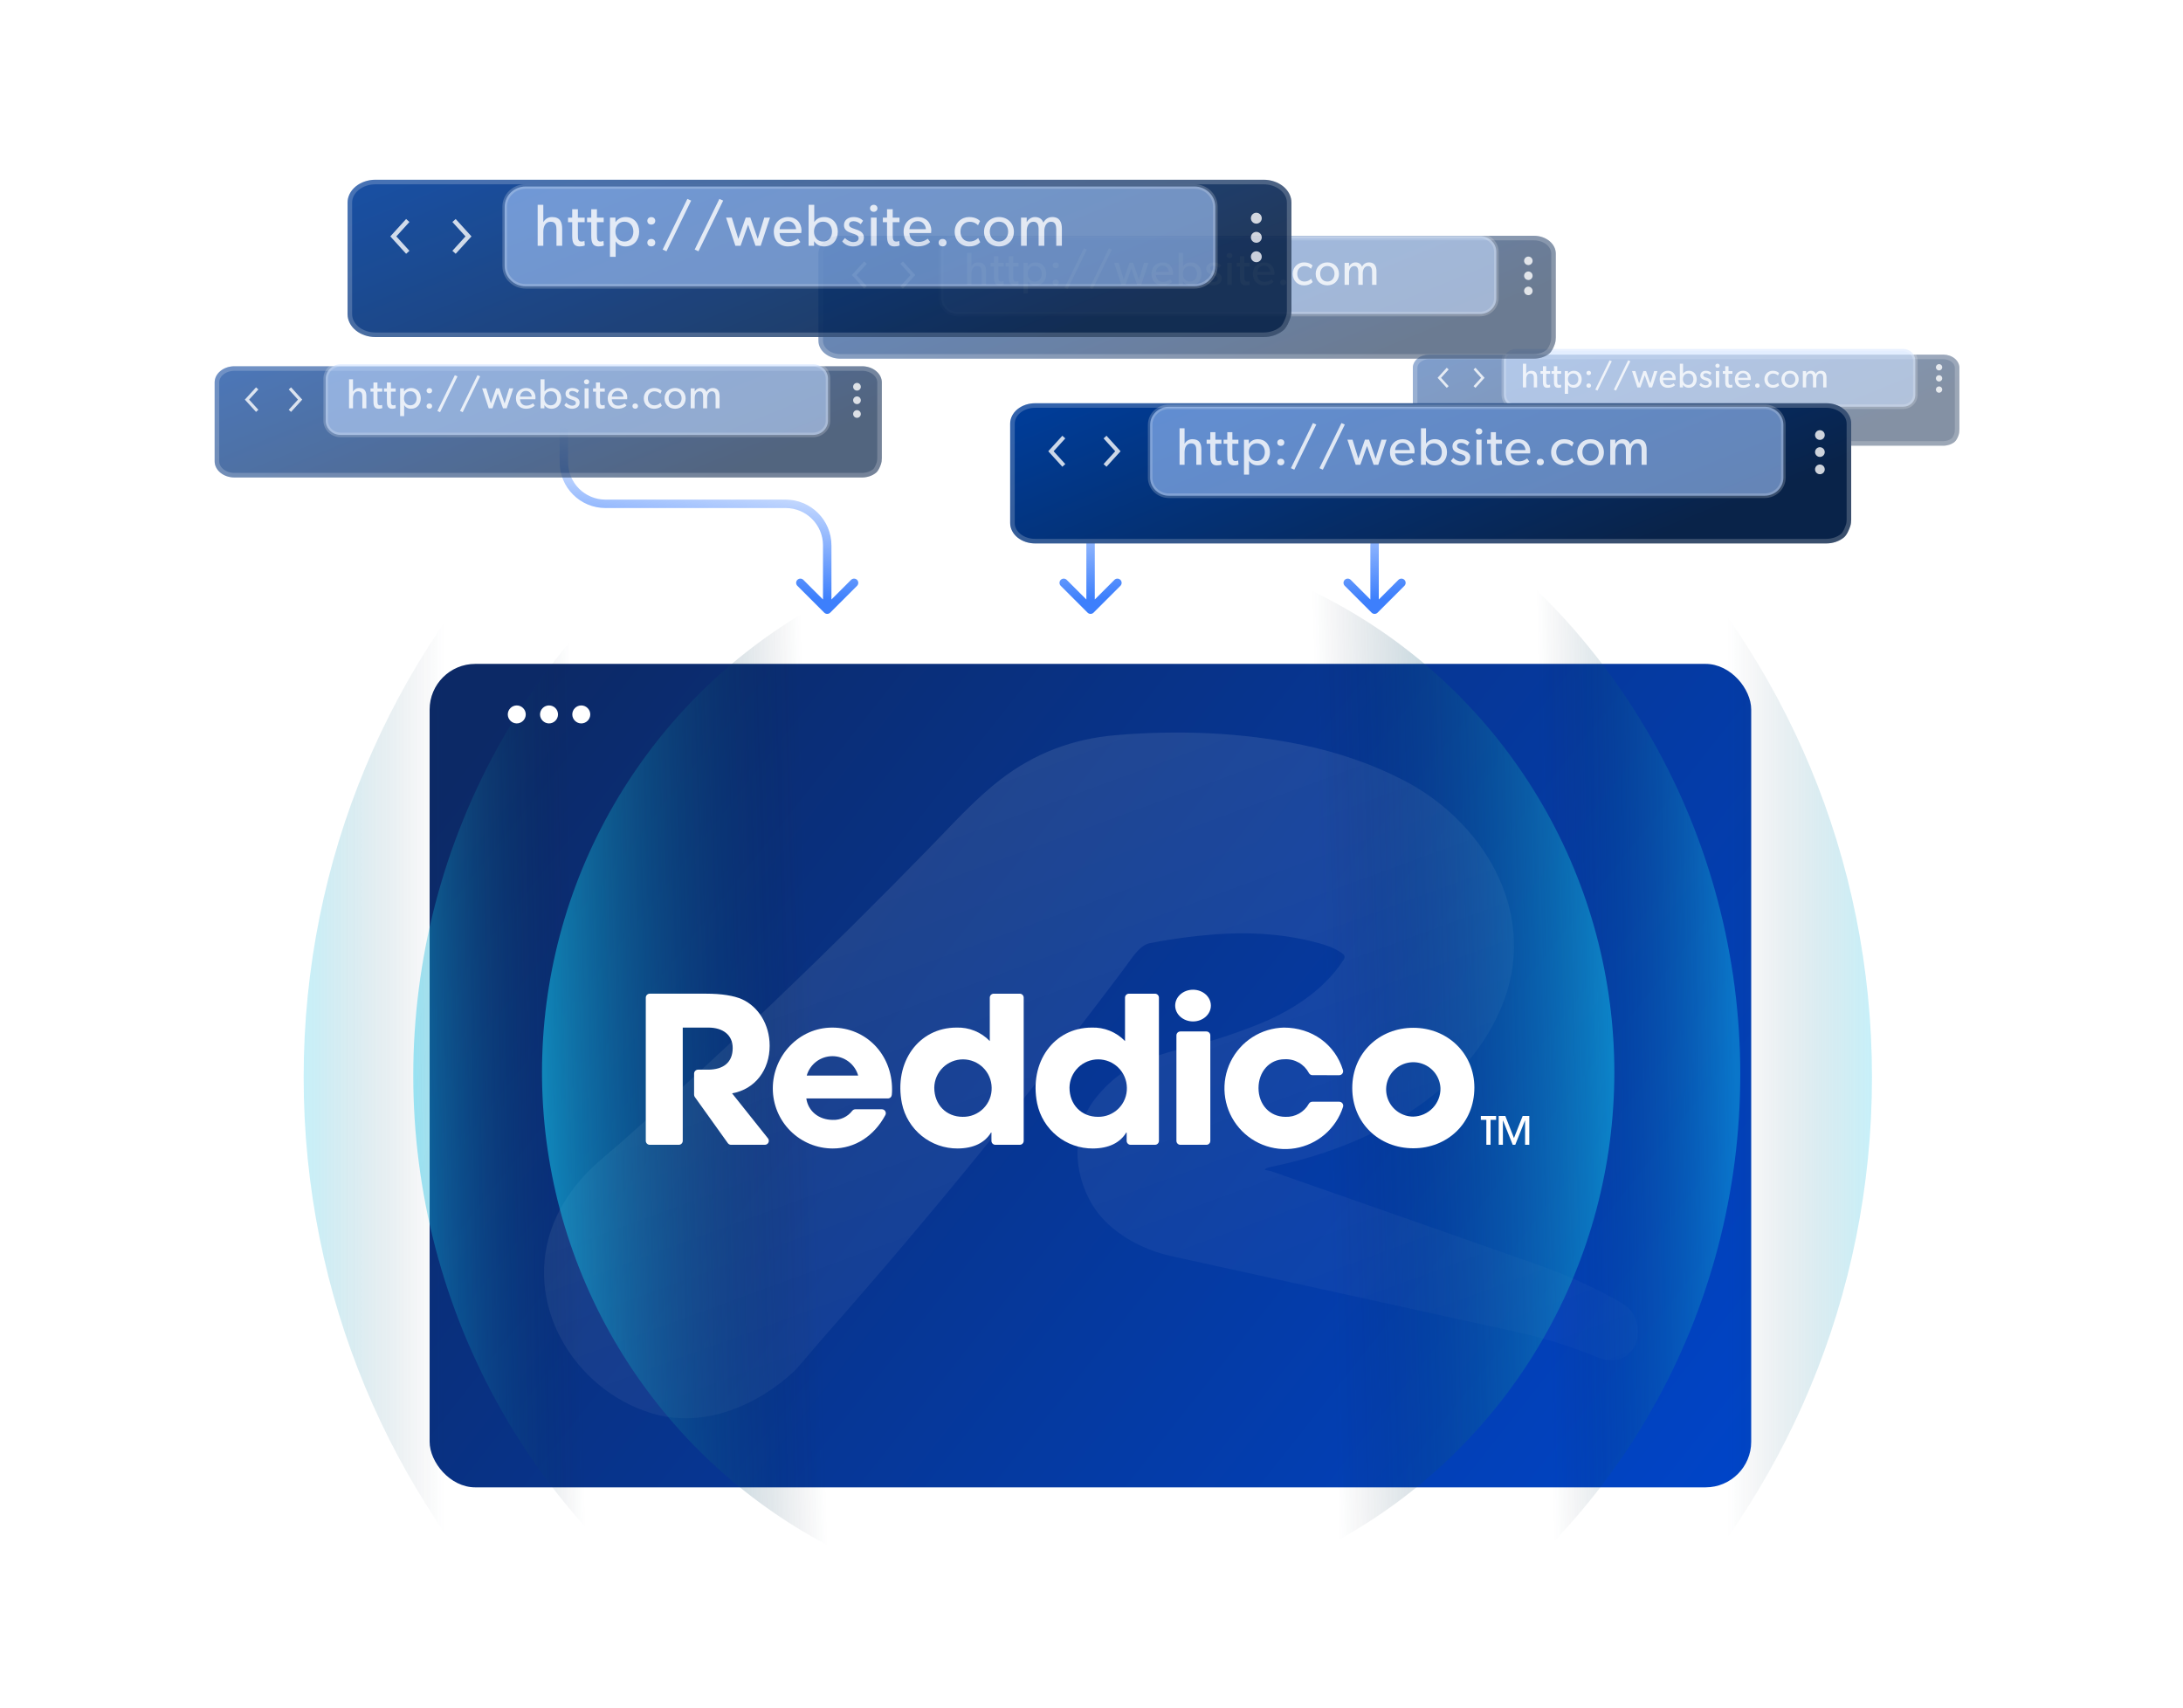 <svg width="551" height="431" viewBox="0 0 551 431" fill="none" xmlns="http://www.w3.org/2000/svg">
<path d="M208.041 154.636C208.457 155.052 209.131 155.052 209.547 154.636L216.323 147.86C216.739 147.444 216.739 146.77 216.323 146.354C215.907 145.938 215.233 145.938 214.817 146.354L208.794 152.377L202.771 146.354C202.355 145.938 201.681 145.938 201.265 146.354C200.849 146.77 200.849 147.444 201.265 147.86L208.041 154.636ZM208.794 137.665L209.859 137.665L208.794 137.665ZM152.824 127.164L152.824 126.1L152.824 127.164ZM142.323 116.664L143.388 116.664L142.323 116.664ZM152.824 128.229L198.294 128.229L198.294 126.1L152.824 126.1L152.824 128.229ZM207.729 137.665L207.729 153.883L209.859 153.883L209.859 137.665L207.729 137.665ZM141.259 100.446L141.259 116.664L143.388 116.664L143.388 100.446L141.259 100.446ZM198.294 128.229C203.505 128.229 207.729 132.454 207.729 137.665L209.859 137.665C209.859 131.278 204.681 126.1 198.294 126.1L198.294 128.229ZM152.824 126.1C147.613 126.1 143.388 121.875 143.388 116.664L141.259 116.664C141.259 123.051 146.437 128.229 152.824 128.229L152.824 126.1Z" fill="url(#paint0_linear_6019_5529)"/>
<path d="M347.704 154.636C347.288 155.052 346.614 155.052 346.198 154.636L339.422 147.86C339.006 147.444 339.006 146.77 339.422 146.354C339.838 145.938 340.512 145.938 340.928 146.354L346.951 152.377L352.974 146.354C353.39 145.938 354.064 145.938 354.48 146.354C354.896 146.77 354.896 147.444 354.48 147.86L347.704 154.636ZM346.951 137.665L345.886 137.665L346.951 137.665ZM402.921 127.164L402.921 126.1L402.921 127.164ZM413.422 116.664L412.357 116.664L413.422 116.664ZM402.921 128.229L357.452 128.229L357.452 126.1L402.921 126.1L402.921 128.229ZM348.016 137.665L348.016 153.883L345.886 153.883L345.886 137.665L348.016 137.665ZM414.486 100.446L414.486 116.664L412.357 116.664L412.357 100.446L414.486 100.446ZM357.452 128.229C352.24 128.229 348.016 132.454 348.016 137.665L345.886 137.665C345.886 131.278 351.064 126.1 357.452 126.1L357.452 128.229ZM402.921 126.1C408.132 126.1 412.357 121.875 412.357 116.664L414.486 116.664C414.486 123.051 409.308 128.229 402.921 128.229L402.921 126.1Z" fill="url(#paint1_linear_6019_5529)"/>
<path d="M276.019 154.636C275.603 155.051 274.929 155.051 274.513 154.636L267.737 147.859C267.321 147.444 267.321 146.769 267.737 146.354C268.153 145.938 268.827 145.938 269.242 146.354L275.266 152.377L281.289 146.354C281.705 145.938 282.379 145.938 282.795 146.354C283.211 146.769 283.211 147.444 282.795 147.859L276.019 154.636ZM276.331 106.311L276.33 153.883L274.201 153.883L274.201 106.311L276.331 106.311Z" fill="url(#paint2_linear_6019_5529)"/>
<g opacity="0.7" filter="url(#filter0_d_6019_5529)">
<g filter="url(#filter1_bd_6019_5529)">
<path d="M223.401 81.719C223.401 80.636 222.876 79.598 221.941 78.832C221.006 78.067 219.738 77.637 218.416 77.637H59.985C58.663 77.637 57.395 78.067 56.46 78.832C55.525 79.598 55 80.636 55 81.719V101.621C55 102.704 55.525 103.742 56.46 104.508C57.395 105.273 58.663 105.704 59.985 105.704H218.416C219.738 105.704 221.006 105.273 221.941 104.508C222.497 104.052 222.908 103.117 223.15 102.435C223.339 101.901 223.401 101.335 223.401 100.77V81.719Z" fill="url(#paint3_linear_6019_5529)"/>
<path d="M221.576 79.278C222.395 79.949 222.825 80.831 222.825 81.719V100.77C222.825 101.296 222.767 101.791 222.607 102.242C222.492 102.567 222.34 102.942 222.156 103.283C221.968 103.633 221.769 103.904 221.576 104.062C220.754 104.735 219.618 105.127 218.416 105.127H59.985C58.783 105.127 57.647 104.735 56.825 104.062C56.006 103.392 55.576 102.51 55.576 101.621V81.719C55.576 80.831 56.006 79.949 56.825 79.278C57.647 78.605 58.783 78.213 59.985 78.213H218.416C219.618 78.213 220.754 78.605 221.576 79.278Z" stroke="white" stroke-opacity="0.2" stroke-width="1.152"/>
</g>
<path d="M73.995 88.981L76.573 91.817L73.995 94.653" stroke="white" stroke-opacity="0.8" stroke-width="0.793"/>
<path d="M65.741 94.653L63.163 91.817L65.741 88.981" stroke="white" stroke-opacity="0.8" stroke-width="0.793"/>
<g style="mix-blend-mode:overlay">
<path d="M206.076 82.914H86.775C84.708 82.914 83.031 84.533 83.031 86.531V97.105C83.031 99.103 84.708 100.722 86.775 100.722H206.076C208.144 100.722 209.82 99.103 209.82 97.105V86.531C209.82 84.533 208.144 82.914 206.076 82.914Z" fill="#A2C6FF" fill-opacity="0.6"/>
<path d="M206.076 82.914H86.775C84.708 82.914 83.031 84.533 83.031 86.531V97.105C83.031 99.103 84.708 100.722 86.775 100.722H206.076C208.144 100.722 209.82 99.103 209.82 97.105V86.531C209.82 84.533 208.144 82.914 206.076 82.914Z" stroke="white" stroke-opacity="0.2" stroke-width="1.152" stroke-linecap="round"/>
</g>
<path d="M93.293 94.007H92.276V91.158C92.276 90.438 92.16 89.718 91.238 89.718C90.317 89.718 89.925 90.512 89.925 91.518V94.007H88.919V86.7H89.925V89.771H89.947C90.211 89.273 90.762 88.881 91.493 88.881C92.943 88.881 93.293 89.813 93.293 91.01V94.007ZM97.326 93.954C97.061 94.07 96.754 94.123 96.405 94.123C95.144 94.123 95.081 93.085 95.081 92.101V89.803H94.34V88.987H95.081V87.483H96.098V88.987H97.305V89.803H96.098V92.079C96.098 92.503 96.108 92.789 96.225 93.001C96.32 93.16 96.458 93.255 96.744 93.255C97.04 93.255 97.263 93.138 97.263 93.138L97.326 93.954ZM100.723 93.954C100.458 94.07 100.151 94.123 99.802 94.123C98.542 94.123 98.478 93.085 98.478 92.101V89.803H97.737V88.987H98.478V87.483H99.495V88.987H100.702V89.803H99.495V92.079C99.495 92.503 99.505 92.789 99.622 93.001C99.717 93.16 99.855 93.255 100.141 93.255C100.437 93.255 100.66 93.138 100.66 93.138L100.723 93.954ZM107.03 91.486C107.03 92.98 106.077 94.123 104.584 94.123C103.789 94.123 103.207 93.784 102.847 93.223L102.836 93.213V95.977H101.82V88.977H102.794V89.771H102.815C103.26 89.178 103.864 88.881 104.605 88.881C106.087 88.881 107.03 89.993 107.03 91.486ZM105.992 91.476C105.992 90.47 105.399 89.707 104.393 89.707C103.387 89.707 102.794 90.47 102.794 91.476C102.794 92.482 103.387 93.255 104.393 93.255C105.399 93.255 105.992 92.482 105.992 91.476ZM109.897 89.559C109.897 89.962 109.6 90.226 109.198 90.226C108.785 90.226 108.488 89.962 108.488 89.559C108.488 89.157 108.785 88.892 109.198 88.892C109.6 88.892 109.897 89.157 109.897 89.559ZM109.897 93.456C109.897 93.859 109.6 94.113 109.198 94.113C108.785 94.113 108.488 93.859 108.488 93.456C108.488 93.043 108.785 92.789 109.198 92.789C109.6 92.789 109.897 93.043 109.897 93.456ZM116.301 85.948L111.896 94.992L111.218 94.685L115.623 85.651L116.301 85.948ZM122.015 85.948L117.609 94.992L116.932 94.685L121.337 85.651L122.015 85.948ZM130.376 88.977L128.713 94.007H127.781L126.458 90.247L125.123 94.007H124.191L122.529 88.977H123.556L124.721 92.778L126.045 88.966H126.86L128.184 92.778L129.349 88.977H130.376ZM135.986 91.285C135.986 91.476 135.954 91.73 135.954 91.73H132.078C132.131 92.725 132.767 93.329 133.698 93.329C134.641 93.329 135.245 92.821 135.361 92.747L135.785 93.329C135.721 93.382 135.075 94.123 133.571 94.123C132.078 94.123 131.051 93.085 131.051 91.486C131.051 89.898 132.205 88.881 133.603 88.881C135.001 88.881 135.986 89.877 135.986 91.285ZM135.022 91.052C135.012 90.491 134.588 89.612 133.571 89.612C132.565 89.612 132.121 90.449 132.089 91.052H135.022ZM142.47 91.486C142.47 92.98 141.517 94.123 140.024 94.123C139.293 94.123 138.668 93.827 138.255 93.213H138.234V94.007H137.26V86.7H138.266V89.76H138.287C138.647 89.21 139.251 88.881 140.045 88.881C141.517 88.881 142.47 90.004 142.47 91.486ZM141.432 91.476C141.432 90.47 140.839 89.707 139.833 89.707C138.827 89.707 138.223 90.47 138.223 91.476C138.223 92.482 138.827 93.255 139.833 93.255C140.839 93.255 141.432 92.482 141.432 91.476ZM147.126 92.535C147.126 93.615 146.184 94.123 145.209 94.123C144.362 94.123 143.674 93.774 143.25 93.223L143.737 92.63C144.161 93.075 144.754 93.35 145.22 93.35C145.686 93.35 146.184 93.181 146.184 92.63C146.184 92.079 145.389 91.91 145.051 91.793C144.309 91.539 143.568 91.275 143.568 90.322C143.568 89.39 144.373 88.881 145.262 88.881C146.152 88.881 146.66 89.199 146.978 89.538L146.554 90.163C146.258 89.856 145.771 89.623 145.284 89.623C144.796 89.623 144.479 89.834 144.479 90.247C144.479 90.66 144.966 90.84 145.464 90.999C145.739 91.095 145.93 91.158 146.141 91.243C146.703 91.476 147.126 91.878 147.126 92.535ZM149.541 87.325C149.541 87.685 149.266 87.949 148.885 87.949C148.493 87.949 148.218 87.685 148.218 87.325C148.218 86.965 148.493 86.7 148.885 86.7C149.266 86.7 149.541 86.965 149.541 87.325ZM149.393 94.007H148.376V88.977H149.393V94.007ZM153.495 93.954C153.23 94.07 152.923 94.123 152.574 94.123C151.313 94.123 151.25 93.085 151.25 92.101V89.803H150.509V88.987H151.25V87.483H152.266V88.987H153.474V89.803H152.266V92.079C152.266 92.503 152.277 92.789 152.394 93.001C152.489 93.16 152.627 93.255 152.912 93.255C153.209 93.255 153.431 93.138 153.431 93.138L153.495 93.954ZM159.145 91.285C159.145 91.476 159.113 91.73 159.113 91.73H155.237C155.29 92.725 155.926 93.329 156.858 93.329C157.8 93.329 158.404 92.821 158.52 92.747L158.944 93.329C158.88 93.382 158.234 94.123 156.731 94.123C155.237 94.123 154.21 93.085 154.21 91.486C154.21 89.898 155.365 88.881 156.762 88.881C158.16 88.881 159.145 89.877 159.145 91.285ZM158.181 91.052C158.171 90.491 157.747 89.612 156.731 89.612C155.725 89.612 155.28 90.449 155.248 91.052H158.181ZM161.862 93.456C161.862 93.859 161.565 94.113 161.163 94.113C160.75 94.113 160.453 93.859 160.453 93.456C160.453 93.043 160.75 92.789 161.163 92.789C161.565 92.789 161.862 93.043 161.862 93.456ZM167.875 93.361C167.726 93.509 167.207 94.123 165.862 94.123C164.507 94.123 163.321 93.107 163.321 91.497C163.321 89.877 164.56 88.881 165.894 88.881C167.239 88.881 167.79 89.538 167.843 89.601L167.483 90.343C167.313 90.173 166.868 89.728 165.979 89.728C165.089 89.728 164.348 90.406 164.348 91.465C164.348 92.524 165.005 93.255 165.979 93.255C166.964 93.255 167.514 92.62 167.514 92.62L167.875 93.361ZM173.885 91.508C173.885 93.075 172.721 94.123 171.227 94.123C169.724 94.123 168.559 93.075 168.559 91.508C168.559 89.951 169.724 88.881 171.227 88.881C172.721 88.881 173.885 89.951 173.885 91.508ZM172.858 91.476C172.858 90.491 172.233 89.707 171.227 89.707C170.211 89.707 169.586 90.491 169.586 91.476C169.586 92.471 170.211 93.255 171.227 93.255C172.233 93.255 172.858 92.471 172.858 91.476ZM182.445 94.007H181.439V91.073C181.439 90.491 181.333 89.718 180.518 89.718C179.713 89.718 179.311 90.491 179.311 91.391V94.007H178.294V91.073C178.294 90.332 178.114 89.718 177.383 89.718C176.578 89.718 176.176 90.491 176.176 91.391V94.007H175.159V88.977H176.176L176.165 89.771H176.197C176.43 89.305 176.981 88.881 177.648 88.881C178.389 88.881 178.908 89.22 179.141 89.877C179.48 89.241 180.031 88.881 180.74 88.881C182.085 88.881 182.445 89.866 182.445 90.957V94.007Z" fill="white" fill-opacity="0.8"/>
<path d="M217.128 89.544C216.935 89.544 216.746 89.487 216.586 89.379C216.425 89.272 216.301 89.12 216.227 88.941C216.154 88.763 216.135 88.566 216.173 88.377C216.212 88.188 216.305 88.014 216.442 87.878C216.58 87.742 216.754 87.65 216.944 87.614C217.133 87.577 217.329 87.598 217.507 87.673C217.685 87.748 217.836 87.874 217.942 88.036C218.048 88.197 218.104 88.386 218.102 88.579C218.1 88.836 217.996 89.081 217.814 89.262C217.631 89.443 217.384 89.544 217.128 89.544Z" fill="white" fill-opacity="0.8"/>
<path d="M217.128 92.954C216.935 92.954 216.746 92.896 216.586 92.789C216.426 92.681 216.301 92.529 216.227 92.35C216.154 92.172 216.135 91.975 216.173 91.786C216.212 91.597 216.305 91.424 216.443 91.288C216.58 91.151 216.754 91.06 216.944 91.023C217.134 90.986 217.329 91.007 217.507 91.082C217.685 91.158 217.836 91.283 217.943 91.445C218.048 91.606 218.104 91.796 218.102 91.989C218.1 92.245 217.996 92.491 217.814 92.672C217.631 92.853 217.385 92.954 217.128 92.954Z" fill="white" fill-opacity="0.8"/>
<path d="M217.128 96.416C216.935 96.416 216.747 96.359 216.587 96.252C216.427 96.145 216.302 95.993 216.228 95.815C216.155 95.637 216.135 95.441 216.173 95.253C216.21 95.064 216.303 94.89 216.439 94.753C216.575 94.617 216.749 94.525 216.938 94.487C217.127 94.45 217.323 94.469 217.501 94.543C217.679 94.616 217.831 94.741 217.938 94.901C218.045 95.061 218.102 95.25 218.102 95.442C218.102 95.701 217.999 95.948 217.817 96.131C217.634 96.313 217.386 96.416 217.128 96.416Z" fill="white" fill-opacity="0.8"/>
</g>
<g opacity="0.5" filter="url(#filter2_d_6019_5529)">
<g filter="url(#filter3_bd_6019_5529)">
<path d="M495.236 79.678C495.236 78.791 494.805 77.94 494.04 77.313C493.274 76.686 492.235 76.334 491.152 76.334H361.365C360.281 76.334 359.243 76.686 358.477 77.313C357.711 77.94 357.281 78.791 357.281 79.678V95.982C357.281 96.869 357.711 97.719 358.477 98.347C359.243 98.974 360.281 99.326 361.365 99.326H491.152C492.235 99.326 493.274 98.974 494.04 98.347C494.457 98.005 494.775 97.333 494.978 96.792C495.176 96.263 495.236 95.696 495.236 95.13V79.678Z" fill="url(#paint4_linear_6019_5529)"/>
<path d="M493.675 77.759C494.324 78.291 494.66 78.985 494.66 79.678V95.13C494.66 95.659 494.603 96.15 494.438 96.59C494.343 96.844 494.225 97.117 494.087 97.361C493.946 97.611 493.804 97.795 493.675 97.901C493.021 98.435 492.115 98.75 491.152 98.75H361.365C360.401 98.75 359.495 98.435 358.842 97.901C358.192 97.369 357.857 96.674 357.857 95.982V79.678C357.857 78.985 358.192 78.291 358.842 77.759C359.495 77.224 360.401 76.91 361.365 76.91H491.152C492.115 76.91 493.021 77.224 493.675 77.759Z" stroke="white" stroke-opacity="0.2" stroke-width="1.152"/>
</g>
<path d="M372.84 85.626L374.952 87.95L372.84 90.273" stroke="white" stroke-opacity="0.8" stroke-width="0.65"/>
<path d="M366.08 90.273L363.968 87.95L366.08 85.626" stroke="white" stroke-opacity="0.8" stroke-width="0.65"/>
<g style="mix-blend-mode:overlay">
<path d="M481.043 80.656H383.311C381.617 80.656 380.244 81.983 380.244 83.619V92.281C380.244 93.918 381.617 95.245 383.311 95.245H481.043C482.737 95.245 484.11 93.918 484.11 92.281V83.619C484.11 81.983 482.737 80.656 481.043 80.656Z" fill="#A2C6FF" fill-opacity="0.6"/>
<path d="M481.043 80.656H383.311C381.617 80.656 380.244 81.983 380.244 83.619V92.281C380.244 93.918 381.617 95.245 383.311 95.245H481.043C482.737 95.245 484.11 93.918 484.11 92.281V83.619C484.11 81.983 482.737 80.656 481.043 80.656Z" stroke="white" stroke-opacity="0.2" stroke-width="1.152" stroke-linecap="round"/>
</g>
<path d="M388.65 90.371H387.817V88.037C387.817 87.447 387.721 86.857 386.967 86.857C386.212 86.857 385.891 87.508 385.891 88.332V90.371H385.067V84.385H385.891V86.9H385.908C386.125 86.493 386.576 86.172 387.175 86.172C388.363 86.172 388.65 86.935 388.65 87.915V90.371ZM391.954 90.327C391.737 90.423 391.485 90.466 391.199 90.466C390.166 90.466 390.114 89.616 390.114 88.809V86.927H389.507V86.258H390.114V85.027H390.947V86.258H391.936V86.927H390.947V88.792C390.947 89.139 390.956 89.373 391.051 89.546C391.129 89.677 391.242 89.755 391.476 89.755C391.719 89.755 391.902 89.659 391.902 89.659L391.954 90.327ZM394.736 90.327C394.52 90.423 394.268 90.466 393.982 90.466C392.949 90.466 392.897 89.616 392.897 88.809V86.927H392.29V86.258H392.897V85.027H393.73V86.258H394.719V86.927H393.73V88.792C393.73 89.139 393.739 89.373 393.834 89.546C393.912 89.677 394.025 89.755 394.259 89.755C394.502 89.755 394.684 89.659 394.684 89.659L394.736 90.327ZM399.903 88.306C399.903 89.529 399.122 90.466 397.899 90.466C397.248 90.466 396.771 90.188 396.476 89.729L396.468 89.72V91.984H395.635V86.25H396.433V86.9H396.45C396.815 86.415 397.309 86.172 397.916 86.172C399.131 86.172 399.903 87.083 399.903 88.306ZM399.053 88.297C399.053 87.473 398.567 86.848 397.743 86.848C396.919 86.848 396.433 87.473 396.433 88.297C396.433 89.121 396.919 89.755 397.743 89.755C398.567 89.755 399.053 89.121 399.053 88.297ZM402.251 86.727C402.251 87.057 402.009 87.273 401.679 87.273C401.341 87.273 401.098 87.057 401.098 86.727C401.098 86.397 401.341 86.18 401.679 86.18C402.009 86.18 402.251 86.397 402.251 86.727ZM402.251 89.919C402.251 90.249 402.009 90.457 401.679 90.457C401.341 90.457 401.098 90.249 401.098 89.919C401.098 89.581 401.341 89.373 401.679 89.373C402.009 89.373 402.251 89.581 402.251 89.919ZM407.498 83.769L403.889 91.177L403.334 90.926L406.943 83.526L407.498 83.769ZM412.179 83.769L408.57 91.177L408.015 90.926L411.624 83.526L412.179 83.769ZM419.028 86.25L417.666 90.371H416.903L415.818 87.291L414.725 90.371H413.962L412.6 86.25H413.441L414.396 89.364L415.48 86.241H416.148L417.232 89.364L418.187 86.25H419.028ZM423.624 88.141C423.624 88.297 423.598 88.505 423.598 88.505H420.423C420.466 89.321 420.987 89.815 421.75 89.815C422.522 89.815 423.017 89.399 423.112 89.338L423.459 89.815C423.407 89.859 422.878 90.466 421.646 90.466C420.423 90.466 419.581 89.616 419.581 88.306C419.581 87.005 420.527 86.172 421.672 86.172C422.817 86.172 423.624 86.987 423.624 88.141ZM422.834 87.95C422.826 87.49 422.479 86.77 421.646 86.77C420.822 86.77 420.457 87.456 420.431 87.95H422.834ZM428.936 88.306C428.936 89.529 428.155 90.466 426.932 90.466C426.333 90.466 425.821 90.223 425.483 89.72H425.466V90.371H424.667V84.385H425.492V86.892H425.509C425.804 86.441 426.298 86.172 426.949 86.172C428.155 86.172 428.936 87.091 428.936 88.306ZM428.086 88.297C428.086 87.473 427.6 86.848 426.776 86.848C425.951 86.848 425.457 87.473 425.457 88.297C425.457 89.121 425.951 89.755 426.776 89.755C427.6 89.755 428.086 89.121 428.086 88.297ZM432.75 89.165C432.75 90.05 431.978 90.466 431.18 90.466C430.486 90.466 429.922 90.18 429.575 89.729L429.974 89.243C430.321 89.607 430.807 89.833 431.189 89.833C431.57 89.833 431.978 89.694 431.978 89.243C431.978 88.792 431.327 88.653 431.05 88.558C430.442 88.349 429.835 88.132 429.835 87.352C429.835 86.588 430.495 86.172 431.223 86.172C431.952 86.172 432.368 86.432 432.629 86.71L432.282 87.222C432.039 86.97 431.64 86.779 431.241 86.779C430.842 86.779 430.581 86.953 430.581 87.291C430.581 87.629 430.98 87.777 431.388 87.907C431.614 87.985 431.77 88.037 431.943 88.106C432.403 88.297 432.75 88.627 432.75 89.165ZM434.729 84.897C434.729 85.191 434.503 85.408 434.191 85.408C433.87 85.408 433.644 85.191 433.644 84.897C433.644 84.602 433.87 84.385 434.191 84.385C434.503 84.385 434.729 84.602 434.729 84.897ZM434.607 90.371H433.774V86.25H434.607V90.371ZM437.967 90.327C437.751 90.423 437.499 90.466 437.213 90.466C436.18 90.466 436.128 89.616 436.128 88.809V86.927H435.521V86.258H436.128V85.027H436.961V86.258H437.95V86.927H436.961V88.792C436.961 89.139 436.97 89.373 437.065 89.546C437.143 89.677 437.256 89.755 437.49 89.755C437.733 89.755 437.915 89.659 437.915 89.659L437.967 90.327ZM442.596 88.141C442.596 88.297 442.57 88.505 442.57 88.505H439.395C439.438 89.321 439.959 89.815 440.722 89.815C441.494 89.815 441.989 89.399 442.084 89.338L442.431 89.815C442.379 89.859 441.85 90.466 440.618 90.466C439.395 90.466 438.553 89.616 438.553 88.306C438.553 87.005 439.499 86.172 440.644 86.172C441.789 86.172 442.596 86.987 442.596 88.141ZM441.807 87.95C441.798 87.49 441.451 86.77 440.618 86.77C439.794 86.77 439.43 87.456 439.404 87.95H441.807ZM444.822 89.919C444.822 90.249 444.579 90.457 444.249 90.457C443.911 90.457 443.668 90.249 443.668 89.919C443.668 89.581 443.911 89.373 444.249 89.373C444.579 89.373 444.822 89.581 444.822 89.919ZM449.747 89.841C449.626 89.963 449.201 90.466 448.099 90.466C446.989 90.466 446.017 89.633 446.017 88.315C446.017 86.987 447.032 86.172 448.125 86.172C449.227 86.172 449.678 86.71 449.721 86.762L449.426 87.369C449.287 87.23 448.923 86.866 448.194 86.866C447.466 86.866 446.858 87.421 446.858 88.288C446.858 89.156 447.396 89.755 448.194 89.755C449.001 89.755 449.452 89.234 449.452 89.234L449.747 89.841ZM454.671 88.323C454.671 89.607 453.717 90.466 452.494 90.466C451.262 90.466 450.308 89.607 450.308 88.323C450.308 87.048 451.262 86.172 452.494 86.172C453.717 86.172 454.671 87.048 454.671 88.323ZM453.83 88.297C453.83 87.49 453.318 86.848 452.494 86.848C451.661 86.848 451.149 87.49 451.149 88.297C451.149 89.113 451.661 89.755 452.494 89.755C453.318 89.755 453.83 89.113 453.83 88.297ZM461.684 90.371H460.859V87.968C460.859 87.49 460.773 86.857 460.105 86.857C459.445 86.857 459.116 87.49 459.116 88.228V90.371H458.283V87.968C458.283 87.36 458.135 86.857 457.537 86.857C456.878 86.857 456.548 87.49 456.548 88.228V90.371H455.715V86.25H456.548L456.539 86.9H456.565C456.756 86.519 457.207 86.172 457.754 86.172C458.361 86.172 458.786 86.449 458.977 86.987C459.255 86.467 459.706 86.172 460.287 86.172C461.389 86.172 461.684 86.979 461.684 87.872V90.371Z" fill="white" fill-opacity="0.8"/>
<path d="M490.104 86.088C489.946 86.088 489.791 86.041 489.66 85.953C489.528 85.865 489.426 85.74 489.366 85.594C489.306 85.448 489.291 85.287 489.322 85.132C489.353 84.977 489.43 84.835 489.542 84.723C489.655 84.612 489.798 84.537 489.953 84.507C490.108 84.477 490.269 84.493 490.415 84.555C490.56 84.617 490.684 84.72 490.771 84.852C490.858 84.984 490.903 85.139 490.902 85.297C490.9 85.508 490.815 85.709 490.666 85.857C490.516 86.005 490.314 86.088 490.104 86.088Z" fill="white" fill-opacity="0.8"/>
<path d="M490.104 88.881C489.946 88.881 489.791 88.834 489.66 88.746C489.529 88.658 489.426 88.533 489.366 88.387C489.306 88.241 489.291 88.08 489.322 87.925C489.354 87.77 489.43 87.628 489.542 87.516C489.655 87.405 489.798 87.33 489.953 87.3C490.109 87.27 490.269 87.287 490.415 87.348C490.561 87.41 490.684 87.513 490.771 87.645C490.858 87.778 490.903 87.933 490.902 88.091C490.9 88.301 490.815 88.502 490.666 88.65C490.516 88.798 490.314 88.881 490.104 88.881Z" fill="white" fill-opacity="0.8"/>
<path d="M490.104 91.718C489.946 91.718 489.792 91.671 489.661 91.584C489.53 91.496 489.427 91.371 489.367 91.226C489.307 91.08 489.291 90.919 489.321 90.765C489.352 90.61 489.428 90.468 489.54 90.356C489.651 90.244 489.794 90.168 489.948 90.138C490.103 90.107 490.264 90.123 490.409 90.183C490.555 90.243 490.68 90.346 490.767 90.477C490.855 90.608 490.902 90.763 490.902 90.92C490.902 91.132 490.818 91.335 490.668 91.484C490.519 91.634 490.316 91.718 490.104 91.718Z" fill="white" fill-opacity="0.8"/>
</g>
<g opacity="0.6" filter="url(#filter4_d_6019_5529)">
<g filter="url(#filter5_bd_6019_5529)">
<path d="M393.6 48.262C393.6 47.065 393.019 45.918 391.986 45.072C390.953 44.225 389.551 43.75 388.09 43.75H213.001C211.539 43.75 210.138 44.225 209.105 45.072C208.071 45.918 207.491 47.065 207.491 48.262V70.256C207.491 71.453 208.071 72.601 209.105 73.447C210.138 74.293 211.539 74.768 213.001 74.768H388.09C389.551 74.768 390.953 74.293 391.986 73.447C392.624 72.924 393.089 71.831 393.352 71.07C393.537 70.536 393.6 69.97 393.6 69.405V48.262Z" fill="url(#paint5_linear_6019_5529)"/>
<path d="M391.621 45.517C392.538 46.268 393.023 47.259 393.023 48.262V69.405C393.023 69.93 392.965 70.427 392.807 70.882C392.682 71.246 392.511 71.68 392.3 72.079C392.085 72.486 391.852 72.811 391.621 73.001C390.701 73.754 389.432 74.192 388.09 74.192H213.001C211.659 74.192 210.39 73.754 209.47 73.001C208.553 72.25 208.067 71.259 208.067 70.256V48.262C208.067 47.259 208.553 46.268 209.47 45.517C210.39 44.764 211.659 44.326 213.001 44.326H388.09C389.432 44.326 390.701 44.764 391.621 45.517Z" stroke="white" stroke-opacity="0.2" stroke-width="1.152"/>
</g>
<path d="M228.484 56.287L231.333 59.421L228.484 62.555" stroke="white" stroke-opacity="0.8" stroke-width="0.877"/>
<path d="M219.364 62.555L216.515 59.421L219.364 56.287" stroke="white" stroke-opacity="0.8" stroke-width="0.877"/>
<g style="mix-blend-mode:overlay">
<path d="M374.454 49.581H242.609C240.324 49.581 238.471 51.371 238.471 53.579V65.265C238.471 67.473 240.324 69.263 242.609 69.263H374.454C376.739 69.263 378.592 67.473 378.592 65.265V53.579C378.592 51.371 376.739 49.581 374.454 49.581Z" fill="#A2C6FF" fill-opacity="0.6"/>
<path d="M374.454 49.581H242.609C240.324 49.581 238.471 51.371 238.471 53.579V65.265C238.471 67.473 240.324 69.263 242.609 69.263H374.454C376.739 69.263 378.592 67.473 378.592 65.265V53.579C378.592 51.371 376.739 49.581 374.454 49.581Z" stroke="white" stroke-opacity="0.2" stroke-width="1.152" stroke-linecap="round"/>
</g>
<path d="M249.812 61.895H248.689V58.747C248.689 57.951 248.56 57.155 247.542 57.155C246.524 57.155 246.091 58.033 246.091 59.145V61.895H244.979V53.82H246.091V57.214H246.114C246.407 56.664 247.015 56.23 247.823 56.23C249.426 56.23 249.812 57.26 249.812 58.583V61.895ZM254.27 61.837C253.977 61.965 253.638 62.024 253.251 62.024C251.859 62.024 251.788 60.877 251.788 59.788V57.249H250.969V56.348H251.788V54.686H252.912V56.348H254.246V57.249H252.912V59.765C252.912 60.233 252.924 60.549 253.052 60.783C253.158 60.959 253.31 61.064 253.626 61.064C253.954 61.064 254.199 60.935 254.199 60.935L254.27 61.837ZM258.024 61.837C257.731 61.965 257.392 62.024 257.006 62.024C255.613 62.024 255.543 60.877 255.543 59.788V57.249H254.723V56.348H255.543V54.686H256.666V56.348H258V57.249H256.666V59.765C256.666 60.233 256.678 60.549 256.807 60.783C256.912 60.959 257.064 61.064 257.38 61.064C257.708 61.064 257.954 60.935 257.954 60.935L258.024 61.837ZM264.994 59.11C264.994 60.76 263.94 62.024 262.29 62.024C261.413 62.024 260.769 61.649 260.371 61.029L260.359 61.017V64.072H259.236V56.336H260.312V57.214H260.336C260.827 56.558 261.494 56.23 262.314 56.23C263.952 56.23 264.994 57.459 264.994 59.11ZM263.847 59.098C263.847 57.986 263.191 57.143 262.08 57.143C260.968 57.143 260.312 57.986 260.312 59.098C260.312 60.21 260.968 61.064 262.08 61.064C263.191 61.064 263.847 60.21 263.847 59.098ZM268.162 56.98C268.162 57.424 267.834 57.717 267.39 57.717C266.933 57.717 266.605 57.424 266.605 56.98C266.605 56.535 266.933 56.242 267.39 56.242C267.834 56.242 268.162 56.535 268.162 56.98ZM268.162 61.286C268.162 61.731 267.834 62.012 267.39 62.012C266.933 62.012 266.605 61.731 266.605 61.286C266.605 60.83 266.933 60.549 267.39 60.549C267.834 60.549 268.162 60.83 268.162 61.286ZM275.24 52.989L270.371 62.983L269.622 62.644L274.491 52.661L275.24 52.989ZM281.554 52.989L276.686 62.983L275.937 62.644L280.805 52.661L281.554 52.989ZM290.795 56.336L288.957 61.895H287.927L286.464 57.74L284.99 61.895H283.96L282.122 56.336H283.258L284.545 60.537L286.008 56.324H286.909L288.372 60.537L289.659 56.336H290.795ZM296.994 58.887C296.994 59.098 296.959 59.379 296.959 59.379H292.676C292.734 60.479 293.437 61.146 294.467 61.146C295.508 61.146 296.175 60.584 296.304 60.502L296.772 61.146C296.702 61.205 295.988 62.024 294.326 62.024C292.676 62.024 291.541 60.877 291.541 59.11C291.541 57.354 292.816 56.23 294.361 56.23C295.906 56.23 296.994 57.331 296.994 58.887ZM295.929 58.63C295.918 58.01 295.45 57.038 294.326 57.038C293.214 57.038 292.723 57.963 292.688 58.63H295.929ZM304.16 59.11C304.16 60.76 303.107 62.024 301.457 62.024C300.649 62.024 299.959 61.696 299.502 61.017H299.479V61.895H298.402V53.82H299.514V57.202H299.538C299.936 56.593 300.603 56.23 301.48 56.23C303.107 56.23 304.16 57.471 304.16 59.11ZM303.014 59.098C303.014 57.986 302.358 57.143 301.246 57.143C300.134 57.143 299.467 57.986 299.467 59.098C299.467 60.21 300.134 61.064 301.246 61.064C302.358 61.064 303.014 60.21 303.014 59.098ZM309.306 60.268C309.306 61.462 308.265 62.024 307.188 62.024C306.252 62.024 305.491 61.638 305.023 61.029L305.561 60.374C306.029 60.865 306.685 61.169 307.2 61.169C307.715 61.169 308.265 60.982 308.265 60.374C308.265 59.765 307.387 59.578 307.012 59.449C306.193 59.168 305.374 58.876 305.374 57.822C305.374 56.792 306.263 56.23 307.246 56.23C308.23 56.23 308.791 56.582 309.142 56.956L308.674 57.647C308.347 57.307 307.808 57.05 307.27 57.05C306.731 57.05 306.38 57.284 306.38 57.74C306.38 58.197 306.919 58.396 307.469 58.571C307.773 58.677 307.984 58.747 308.218 58.84C308.838 59.098 309.306 59.543 309.306 60.268ZM311.975 54.51C311.975 54.908 311.671 55.201 311.25 55.201C310.817 55.201 310.512 54.908 310.512 54.51C310.512 54.112 310.817 53.82 311.25 53.82C311.671 53.82 311.975 54.112 311.975 54.51ZM311.812 61.895H310.688V56.336H311.812V61.895ZM316.345 61.837C316.052 61.965 315.713 62.024 315.326 62.024C313.934 62.024 313.863 60.877 313.863 59.788V57.249H313.044V56.348H313.863V54.686H314.987V56.348H316.321V57.249H314.987V59.765C314.987 60.233 314.999 60.549 315.127 60.783C315.233 60.959 315.385 61.064 315.701 61.064C316.029 61.064 316.274 60.935 316.274 60.935L316.345 61.837ZM322.589 58.887C322.589 59.098 322.554 59.379 322.554 59.379H318.27C318.329 60.479 319.031 61.146 320.061 61.146C321.103 61.146 321.77 60.584 321.898 60.502L322.367 61.146C322.296 61.205 321.582 62.024 319.921 62.024C318.27 62.024 317.135 60.877 317.135 59.11C317.135 57.354 318.411 56.23 319.956 56.23C321.501 56.23 322.589 57.331 322.589 58.887ZM321.524 58.63C321.512 58.01 321.044 57.038 319.921 57.038C318.809 57.038 318.317 57.963 318.282 58.63H321.524ZM325.591 61.286C325.591 61.731 325.264 62.012 324.819 62.012C324.362 62.012 324.035 61.731 324.035 61.286C324.035 60.83 324.362 60.549 324.819 60.549C325.264 60.549 325.591 60.83 325.591 61.286ZM332.236 61.181C332.072 61.345 331.499 62.024 330.013 62.024C328.515 62.024 327.204 60.9 327.204 59.121C327.204 57.331 328.573 56.23 330.048 56.23C331.534 56.23 332.143 56.956 332.201 57.026L331.803 57.846C331.616 57.658 331.124 57.167 330.141 57.167C329.158 57.167 328.339 57.916 328.339 59.086C328.339 60.257 329.065 61.064 330.141 61.064C331.23 61.064 331.838 60.362 331.838 60.362L332.236 61.181ZM338.879 59.133C338.879 60.865 337.592 62.024 335.942 62.024C334.28 62.024 332.992 60.865 332.992 59.133C332.992 57.413 334.28 56.23 335.942 56.23C337.592 56.23 338.879 57.413 338.879 59.133ZM337.744 59.098C337.744 58.01 337.054 57.143 335.942 57.143C334.818 57.143 334.128 58.01 334.128 59.098C334.128 60.198 334.818 61.064 335.942 61.064C337.054 61.064 337.744 60.198 337.744 59.098ZM348.339 61.895H347.227V58.653C347.227 58.01 347.11 57.155 346.209 57.155C345.32 57.155 344.875 58.01 344.875 59.004V61.895H343.751V58.653C343.751 57.834 343.552 57.155 342.745 57.155C341.855 57.155 341.411 58.01 341.411 59.004V61.895H340.287V56.336H341.411L341.399 57.214H341.434C341.691 56.699 342.3 56.23 343.037 56.23C343.857 56.23 344.43 56.605 344.688 57.331C345.062 56.629 345.671 56.23 346.455 56.23C347.941 56.23 348.339 57.319 348.339 58.524V61.895Z" fill="white" fill-opacity="0.8"/>
<path d="M386.67 56.91C386.457 56.91 386.248 56.846 386.071 56.727C385.894 56.608 385.756 56.44 385.675 56.243C385.594 56.045 385.573 55.828 385.615 55.619C385.657 55.41 385.761 55.218 385.912 55.068C386.064 54.918 386.257 54.816 386.466 54.776C386.676 54.735 386.893 54.758 387.089 54.841C387.286 54.925 387.453 55.064 387.57 55.242C387.687 55.42 387.748 55.63 387.746 55.843C387.744 56.127 387.629 56.398 387.428 56.598C387.226 56.798 386.954 56.91 386.67 56.91Z" fill="white" fill-opacity="0.8"/>
<path d="M386.67 60.677C386.457 60.677 386.248 60.614 386.071 60.495C385.894 60.376 385.756 60.208 385.675 60.01C385.594 59.813 385.573 59.596 385.615 59.387C385.658 59.178 385.761 58.986 385.913 58.836C386.064 58.685 386.257 58.584 386.467 58.543C386.676 58.503 386.893 58.526 387.089 58.609C387.286 58.692 387.453 58.831 387.57 59.01C387.687 59.188 387.749 59.397 387.746 59.611C387.744 59.894 387.63 60.165 387.428 60.365C387.226 60.565 386.954 60.677 386.67 60.677Z" fill="white" fill-opacity="0.8"/>
<path d="M386.67 64.504C386.457 64.504 386.249 64.44 386.072 64.322C385.895 64.204 385.757 64.036 385.675 63.839C385.594 63.642 385.573 63.426 385.614 63.217C385.656 63.008 385.758 62.816 385.909 62.666C386.06 62.515 386.252 62.413 386.46 62.372C386.669 62.331 386.885 62.351 387.082 62.433C387.279 62.514 387.447 62.652 387.565 62.829C387.684 63.006 387.746 63.215 387.746 63.427C387.746 63.712 387.633 63.986 387.431 64.188C387.229 64.39 386.956 64.503 386.67 64.504Z" fill="white" fill-opacity="0.8"/>
</g>
<g opacity="0.9" filter="url(#filter6_d_6019_5529)">
<g filter="url(#filter7_bd_6019_5529)">
<path d="M327.133 32.582C327.133 31.05 326.39 29.581 325.067 28.498C323.745 27.415 321.951 26.807 320.08 26.807H95.944C94.073 26.807 92.279 27.415 90.956 28.498C89.634 29.581 88.891 31.05 88.891 32.582V60.738C88.891 62.27 89.634 63.739 90.956 64.822C92.279 65.905 94.073 66.514 95.944 66.514H320.08C321.951 66.514 323.745 65.905 325.067 64.822C325.95 64.099 326.574 62.523 326.892 61.554C327.069 61.016 327.133 60.452 327.133 59.887V32.582Z" fill="url(#paint6_linear_6019_5529)"/>
<path d="M324.702 28.944C325.909 29.932 326.557 31.245 326.557 32.582V59.887C326.557 60.41 326.497 60.91 326.345 61.374C326.191 61.843 325.966 62.45 325.677 63.02C325.383 63.602 325.05 64.091 324.702 64.376C323.493 65.367 321.831 65.938 320.08 65.938H95.944C94.193 65.938 92.531 65.367 91.322 64.376C90.115 63.388 89.467 62.076 89.467 60.738V32.582C89.467 31.245 90.115 29.932 91.322 28.944C92.531 27.953 94.193 27.383 95.944 27.383H320.08C321.831 27.383 323.493 27.953 324.702 28.944Z" stroke="white" stroke-opacity="0.2" stroke-width="1.152"/>
</g>
<path d="M115.764 42.855L119.411 46.867L115.764 50.879" stroke="white" stroke-opacity="0.8" stroke-width="1.122"/>
<path d="M104.088 50.879L100.44 46.867L104.088 42.855" stroke="white" stroke-opacity="0.8" stroke-width="1.122"/>
<g style="mix-blend-mode:overlay">
<path d="M302.622 34.272H133.844C130.918 34.272 128.547 36.563 128.547 39.389V54.349C128.547 57.175 130.918 59.466 133.844 59.466H302.622C305.547 59.466 307.919 57.175 307.919 54.349V39.389C307.919 36.563 305.547 34.272 302.622 34.272Z" fill="#A2C6FF" fill-opacity="0.6"/>
<path d="M302.622 34.272H133.844C130.918 34.272 128.547 36.563 128.547 39.389V54.349C128.547 57.175 130.918 59.466 133.844 59.466H302.622C305.547 59.466 307.919 57.175 307.919 54.349V39.389C307.919 36.563 305.547 34.272 302.622 34.272Z" stroke="white" stroke-opacity="0.2" stroke-width="1.152" stroke-linecap="round"/>
</g>
<path d="M143.06 49.233H141.622V45.203C141.622 44.184 141.457 43.166 140.154 43.166C138.85 43.166 138.296 44.289 138.296 45.713V49.233H136.873V38.896H138.296V43.241H138.326C138.7 42.536 139.479 41.982 140.513 41.982C142.566 41.982 143.06 43.301 143.06 44.993V49.233ZM148.766 49.158C148.391 49.323 147.957 49.398 147.463 49.398C145.68 49.398 145.59 47.93 145.59 46.537V43.286H144.541V42.132H145.59V40.005H147.028V42.132H148.736V43.286H147.028V46.507C147.028 47.106 147.043 47.511 147.208 47.81C147.343 48.035 147.537 48.17 147.942 48.17C148.361 48.17 148.676 48.005 148.676 48.005L148.766 49.158ZM153.572 49.158C153.197 49.323 152.763 49.398 152.268 49.398C150.486 49.398 150.396 47.93 150.396 46.537V43.286H149.347V42.132H150.396V40.005H151.834V42.132H153.542V43.286H151.834V46.507C151.834 47.106 151.849 47.511 152.014 47.81C152.149 48.035 152.343 48.17 152.748 48.17C153.167 48.17 153.482 48.005 153.482 48.005L153.572 49.158ZM162.494 45.668C162.494 47.78 161.146 49.398 159.033 49.398C157.91 49.398 157.086 48.919 156.576 48.125L156.561 48.11V52.02H155.123V42.117H156.502V43.241H156.532C157.161 42.402 158.015 41.982 159.063 41.982C161.161 41.982 162.494 43.555 162.494 45.668ZM161.026 45.653C161.026 44.229 160.187 43.151 158.764 43.151C157.341 43.151 156.502 44.229 156.502 45.653C156.502 47.076 157.341 48.17 158.764 48.17C160.187 48.17 161.026 47.076 161.026 45.653ZM166.55 42.941C166.55 43.51 166.13 43.885 165.561 43.885C164.977 43.885 164.557 43.51 164.557 42.941C164.557 42.372 164.977 41.997 165.561 41.997C166.13 41.997 166.55 42.372 166.55 42.941ZM166.55 48.454C166.55 49.024 166.13 49.383 165.561 49.383C164.977 49.383 164.557 49.024 164.557 48.454C164.557 47.87 164.977 47.511 165.561 47.511C166.13 47.511 166.55 47.87 166.55 48.454ZM175.611 37.832L169.378 50.627L168.419 50.192L174.652 37.413L175.611 37.832ZM183.694 37.832L177.461 50.627L176.503 50.192L182.735 37.413L183.694 37.832ZM195.523 42.117L193.17 49.233H191.852L189.979 43.915L188.092 49.233H186.773L184.421 42.117H185.874L187.522 47.495L189.395 42.102H190.549L192.421 47.495L194.069 42.117H195.523ZM203.459 45.383C203.459 45.653 203.414 46.012 203.414 46.012H197.931C198.006 47.421 198.905 48.275 200.223 48.275C201.556 48.275 202.41 47.555 202.575 47.451L203.175 48.275C203.085 48.349 202.171 49.398 200.043 49.398C197.931 49.398 196.478 47.93 196.478 45.668C196.478 43.42 198.111 41.982 200.088 41.982C202.066 41.982 203.459 43.391 203.459 45.383ZM202.096 45.053C202.081 44.259 201.482 43.016 200.043 43.016C198.62 43.016 197.991 44.2 197.946 45.053H202.096ZM212.633 45.668C212.633 47.78 211.284 49.398 209.172 49.398C208.138 49.398 207.254 48.979 206.67 48.11H206.64V49.233H205.261V38.896H206.685V43.226H206.715C207.224 42.447 208.078 41.982 209.202 41.982C211.284 41.982 212.633 43.57 212.633 45.668ZM211.164 45.653C211.164 44.229 210.325 43.151 208.902 43.151C207.479 43.151 206.625 44.229 206.625 45.653C206.625 47.076 207.479 48.17 208.902 48.17C210.325 48.17 211.164 47.076 211.164 45.653ZM219.22 47.151C219.22 48.679 217.886 49.398 216.508 49.398C215.31 49.398 214.336 48.904 213.736 48.125L214.426 47.286C215.025 47.915 215.864 48.304 216.523 48.304C217.182 48.304 217.886 48.065 217.886 47.286C217.886 46.507 216.763 46.267 216.283 46.102C215.235 45.743 214.186 45.368 214.186 44.02C214.186 42.701 215.325 41.982 216.583 41.982C217.841 41.982 218.561 42.432 219.01 42.911L218.411 43.795C217.991 43.361 217.302 43.031 216.613 43.031C215.924 43.031 215.474 43.331 215.474 43.915C215.474 44.499 216.163 44.754 216.868 44.978C217.257 45.113 217.527 45.203 217.826 45.323C218.621 45.653 219.22 46.222 219.22 47.151ZM222.637 39.78C222.637 40.289 222.247 40.664 221.708 40.664C221.153 40.664 220.764 40.289 220.764 39.78C220.764 39.27 221.153 38.896 221.708 38.896C222.247 38.896 222.637 39.27 222.637 39.78ZM222.427 49.233H220.989V42.117H222.427V49.233ZM228.23 49.158C227.855 49.323 227.421 49.398 226.926 49.398C225.144 49.398 225.054 47.93 225.054 46.537V43.286H224.005V42.132H225.054V40.005H226.492V42.132H228.2V43.286H226.492V46.507C226.492 47.106 226.507 47.511 226.672 47.81C226.807 48.035 227.001 48.17 227.406 48.17C227.825 48.17 228.14 48.005 228.14 48.005L228.23 49.158ZM236.223 45.383C236.223 45.653 236.178 46.012 236.178 46.012H230.695C230.77 47.421 231.669 48.275 232.987 48.275C234.321 48.275 235.175 47.555 235.339 47.451L235.939 48.275C235.849 48.349 234.935 49.398 232.807 49.398C230.695 49.398 229.242 47.93 229.242 45.668C229.242 43.42 230.875 41.982 232.852 41.982C234.83 41.982 236.223 43.391 236.223 45.383ZM234.86 45.053C234.845 44.259 234.246 43.016 232.807 43.016C231.384 43.016 230.755 44.2 230.71 45.053H234.86ZM240.067 48.454C240.067 49.024 239.647 49.383 239.078 49.383C238.494 49.383 238.074 49.024 238.074 48.454C238.074 47.87 238.494 47.511 239.078 47.511C239.647 47.511 240.067 47.87 240.067 48.454ZM248.573 48.319C248.363 48.529 247.629 49.398 245.727 49.398C243.809 49.398 242.131 47.96 242.131 45.683C242.131 43.391 243.884 41.982 245.771 41.982C247.674 41.982 248.453 42.911 248.528 43.001L248.019 44.05C247.779 43.81 247.15 43.181 245.891 43.181C244.633 43.181 243.584 44.139 243.584 45.638C243.584 47.136 244.513 48.17 245.891 48.17C247.285 48.17 248.064 47.271 248.064 47.271L248.573 48.319ZM257.077 45.698C257.077 47.915 255.429 49.398 253.317 49.398C251.189 49.398 249.541 47.915 249.541 45.698C249.541 43.495 251.189 41.982 253.317 41.982C255.429 41.982 257.077 43.495 257.077 45.698ZM255.624 45.653C255.624 44.259 254.74 43.151 253.317 43.151C251.878 43.151 250.994 44.259 250.994 45.653C250.994 47.061 251.878 48.17 253.317 48.17C254.74 48.17 255.624 47.061 255.624 45.653ZM269.187 49.233H267.763V45.083C267.763 44.259 267.614 43.166 266.46 43.166C265.321 43.166 264.752 44.259 264.752 45.533V49.233H263.314V45.083C263.314 44.035 263.059 43.166 262.025 43.166C260.887 43.166 260.317 44.259 260.317 45.533V49.233H258.879V42.117H260.317L260.302 43.241H260.347C260.677 42.581 261.456 41.982 262.4 41.982C263.449 41.982 264.183 42.462 264.512 43.391C264.992 42.492 265.771 41.982 266.775 41.982C268.677 41.982 269.187 43.376 269.187 44.919V49.233Z" fill="white" fill-opacity="0.8"/>
<path d="M318.265 43.653C317.992 43.653 317.725 43.572 317.498 43.419C317.271 43.267 317.095 43.052 316.991 42.799C316.887 42.547 316.861 42.269 316.915 42.001C316.969 41.734 317.102 41.488 317.295 41.296C317.49 41.103 317.736 40.973 318.005 40.922C318.273 40.87 318.55 40.899 318.802 41.005C319.054 41.112 319.267 41.29 319.418 41.518C319.567 41.746 319.646 42.014 319.643 42.287C319.64 42.65 319.494 42.998 319.235 43.254C318.977 43.51 318.628 43.653 318.265 43.653Z" fill="white" fill-opacity="0.8"/>
<path d="M318.265 48.476C317.992 48.476 317.725 48.395 317.498 48.243C317.272 48.091 317.095 47.875 316.991 47.623C316.887 47.37 316.861 47.092 316.915 46.824C316.97 46.557 317.102 46.312 317.296 46.119C317.49 45.926 317.736 45.797 318.005 45.745C318.273 45.693 318.55 45.722 318.802 45.829C319.054 45.935 319.268 46.113 319.418 46.342C319.568 46.57 319.646 46.838 319.643 47.111C319.64 47.474 319.494 47.821 319.235 48.077C318.977 48.333 318.629 48.476 318.265 48.476Z" fill="white" fill-opacity="0.8"/>
<path d="M318.266 53.375C317.993 53.375 317.727 53.294 317.5 53.143C317.273 52.991 317.097 52.776 316.992 52.525C316.889 52.273 316.861 51.996 316.914 51.728C316.967 51.461 317.098 51.215 317.291 51.022C317.484 50.83 317.73 50.698 317.997 50.646C318.264 50.593 318.541 50.62 318.793 50.724C319.045 50.828 319.26 51.005 319.411 51.232C319.563 51.458 319.643 51.725 319.643 51.997C319.643 52.362 319.498 52.713 319.24 52.971C318.981 53.229 318.631 53.375 318.266 53.375Z" fill="white" fill-opacity="0.8"/>
</g>
<g filter="url(#filter8_d_6019_5529)">
<g filter="url(#filter9_bd_6019_5529)">
<path d="M468.288 89.762C468.288 88.397 467.626 87.089 466.448 86.124C465.269 85.158 463.671 84.616 462.004 84.616H262.294C260.627 84.616 259.029 85.158 257.85 86.124C256.672 87.089 256.01 88.397 256.01 89.762V114.85C256.01 116.215 256.672 117.524 257.85 118.489C259.029 119.454 260.627 119.996 262.294 119.996H462.004C463.671 119.996 465.269 119.454 466.448 118.489C467.208 117.866 467.753 116.533 468.045 115.665C468.225 115.129 468.288 114.564 468.288 113.998V89.762Z" fill="url(#paint7_linear_6019_5529)"/>
<path d="M466.083 86.569C467.145 87.439 467.712 88.592 467.712 89.762V113.998C467.712 114.522 467.653 115.021 467.498 115.481C467.358 115.9 467.159 116.421 466.91 116.905C466.655 117.4 466.372 117.806 466.083 118.043C465.017 118.916 463.551 119.42 462.004 119.42H262.294C260.747 119.42 259.281 118.916 258.215 118.043C257.153 117.173 256.586 116.021 256.586 114.85V89.762C256.586 88.592 257.153 87.439 258.215 86.569C259.281 85.697 260.747 85.192 262.294 85.192H462.004C463.551 85.192 465.017 85.697 466.083 86.569Z" stroke="white" stroke-opacity="0.2" stroke-width="1.152"/>
</g>
<path d="M279.951 98.915L283.201 102.491L279.951 106.066" stroke="white" stroke-opacity="0.8" stroke-width="1"/>
<path d="M269.55 106.066L266.299 102.491L269.55 98.915" stroke="white" stroke-opacity="0.8" stroke-width="1"/>
<g style="mix-blend-mode:overlay">
<path d="M446.448 91.269H296.063C293.457 91.269 291.344 93.31 291.344 95.828V109.157C291.344 111.676 293.457 113.717 296.063 113.717H446.448C449.055 113.717 451.168 111.676 451.168 109.157V95.828C451.168 93.31 449.055 91.269 446.448 91.269Z" fill="#A2C6FF" fill-opacity="0.6"/>
<path d="M446.448 91.269H296.063C293.457 91.269 291.344 93.31 291.344 95.828V109.157C291.344 111.676 293.457 113.717 296.063 113.717H446.448C449.055 113.717 451.168 111.676 451.168 109.157V95.828C451.168 93.31 449.055 91.269 446.448 91.269Z" stroke="white" stroke-opacity="0.2" stroke-width="1.152" stroke-linecap="round"/>
</g>
<path d="M304.274 105.907H302.993V102.316C302.993 101.408 302.846 100.5 301.684 100.5C300.523 100.5 300.029 101.502 300.029 102.77V105.907H298.761V96.696H300.029V100.567H300.056C300.39 99.94 301.084 99.446 302.005 99.446C303.834 99.446 304.274 100.62 304.274 102.129V105.907ZM309.358 105.84C309.024 105.987 308.637 106.054 308.197 106.054C306.608 106.054 306.528 104.745 306.528 103.504V100.607H305.594V99.579H306.528V97.684H307.81V99.579H309.331V100.607H307.81V103.477C307.81 104.011 307.823 104.372 307.97 104.639C308.09 104.839 308.264 104.959 308.624 104.959C308.998 104.959 309.278 104.812 309.278 104.812L309.358 105.84ZM313.64 105.84C313.307 105.987 312.919 106.054 312.479 106.054C310.89 106.054 310.81 104.745 310.81 103.504V100.607H309.876V99.579H310.81V97.684H312.092V99.579H313.614V100.607H312.092V103.477C312.092 104.011 312.105 104.372 312.252 104.639C312.372 104.839 312.546 104.959 312.906 104.959C313.28 104.959 313.56 104.812 313.56 104.812L313.64 105.84ZM321.59 102.73C321.59 104.612 320.389 106.054 318.507 106.054C317.506 106.054 316.771 105.626 316.317 104.919L316.304 104.906V108.39H315.023V99.566H316.251V100.567H316.277C316.838 99.82 317.599 99.446 318.533 99.446C320.402 99.446 321.59 100.847 321.59 102.73ZM320.282 102.716C320.282 101.448 319.535 100.487 318.266 100.487C316.998 100.487 316.251 101.448 316.251 102.716C316.251 103.984 316.998 104.959 318.266 104.959C319.535 104.959 320.282 103.984 320.282 102.716ZM325.204 100.3C325.204 100.807 324.83 101.141 324.323 101.141C323.802 101.141 323.429 100.807 323.429 100.3C323.429 99.793 323.802 99.459 324.323 99.459C324.83 99.459 325.204 99.793 325.204 100.3ZM325.204 105.213C325.204 105.72 324.83 106.04 324.323 106.04C323.802 106.04 323.429 105.72 323.429 105.213C323.429 104.692 323.802 104.372 324.323 104.372C324.83 104.372 325.204 104.692 325.204 105.213ZM333.277 95.748L327.724 107.148L326.87 106.761L332.423 95.374L333.277 95.748ZM340.48 95.748L334.926 107.148L334.072 106.761L339.625 95.374L340.48 95.748ZM351.019 99.566L348.923 105.907H347.749L346.08 101.168L344.398 105.907H343.223L341.128 99.566H342.422L343.891 104.358L345.559 99.552H346.587L348.256 104.358L349.724 99.566H351.019ZM358.091 102.476C358.091 102.716 358.051 103.037 358.051 103.037H353.165C353.232 104.291 354.033 105.052 355.208 105.052C356.396 105.052 357.156 104.412 357.303 104.318L357.837 105.052C357.757 105.119 356.943 106.054 355.047 106.054C353.165 106.054 351.87 104.745 351.87 102.73C351.87 100.727 353.325 99.446 355.087 99.446C356.849 99.446 358.091 100.701 358.091 102.476ZM356.876 102.182C356.863 101.475 356.329 100.367 355.047 100.367C353.779 100.367 353.218 101.421 353.178 102.182H356.876ZM366.265 102.73C366.265 104.612 365.063 106.054 363.181 106.054C362.26 106.054 361.472 105.68 360.952 104.906H360.925V105.907H359.697V96.696H360.965V100.554H360.992C361.446 99.86 362.206 99.446 363.208 99.446C365.063 99.446 366.265 100.861 366.265 102.73ZM364.956 102.716C364.956 101.448 364.209 100.487 362.941 100.487C361.672 100.487 360.912 101.448 360.912 102.716C360.912 103.984 361.672 104.959 362.941 104.959C364.209 104.959 364.956 103.984 364.956 102.716ZM372.134 104.051C372.134 105.413 370.946 106.054 369.718 106.054C368.65 106.054 367.782 105.613 367.248 104.919L367.862 104.171C368.396 104.732 369.144 105.079 369.731 105.079C370.318 105.079 370.946 104.866 370.946 104.171C370.946 103.477 369.945 103.264 369.518 103.117C368.583 102.796 367.649 102.463 367.649 101.261C367.649 100.086 368.663 99.446 369.785 99.446C370.906 99.446 371.547 99.846 371.947 100.273L371.413 101.061C371.039 100.674 370.425 100.38 369.811 100.38C369.197 100.38 368.797 100.647 368.797 101.168C368.797 101.688 369.411 101.915 370.038 102.116C370.385 102.236 370.626 102.316 370.892 102.423C371.6 102.716 372.134 103.224 372.134 104.051ZM375.178 97.483C375.178 97.937 374.831 98.271 374.351 98.271C373.857 98.271 373.51 97.937 373.51 97.483C373.51 97.029 373.857 96.696 374.351 96.696C374.831 96.696 375.178 97.029 375.178 97.483ZM374.992 105.907H373.71V99.566H374.992V105.907ZM380.162 105.84C379.828 105.987 379.441 106.054 379.001 106.054C377.412 106.054 377.332 104.745 377.332 103.504V100.607H376.398V99.579H377.332V97.684H378.614V99.579H380.135V100.607H378.614V103.477C378.614 104.011 378.627 104.372 378.774 104.639C378.894 104.839 379.067 104.959 379.428 104.959C379.802 104.959 380.082 104.812 380.082 104.812L380.162 105.84ZM387.284 102.476C387.284 102.716 387.244 103.037 387.244 103.037H382.359C382.425 104.291 383.226 105.052 384.401 105.052C385.589 105.052 386.35 104.412 386.497 104.318L387.031 105.052C386.951 105.119 386.136 106.054 384.241 106.054C382.359 106.054 381.064 104.745 381.064 102.73C381.064 100.727 382.519 99.446 384.281 99.446C386.043 99.446 387.284 100.701 387.284 102.476ZM386.07 102.182C386.056 101.475 385.522 100.367 384.241 100.367C382.973 100.367 382.412 101.421 382.372 102.182H386.07ZM390.709 105.213C390.709 105.72 390.335 106.04 389.828 106.04C389.307 106.04 388.933 105.72 388.933 105.213C388.933 104.692 389.307 104.372 389.828 104.372C390.335 104.372 390.709 104.692 390.709 105.213ZM398.288 105.092C398.101 105.279 397.447 106.054 395.752 106.054C394.043 106.054 392.548 104.772 392.548 102.743C392.548 100.701 394.11 99.446 395.792 99.446C397.487 99.446 398.182 100.273 398.248 100.353L397.794 101.288C397.581 101.074 397.02 100.514 395.899 100.514C394.778 100.514 393.843 101.368 393.843 102.703C393.843 104.038 394.671 104.959 395.899 104.959C397.14 104.959 397.834 104.158 397.834 104.158L398.288 105.092ZM405.865 102.756C405.865 104.732 404.397 106.054 402.515 106.054C400.619 106.054 399.151 104.732 399.151 102.756C399.151 100.794 400.619 99.446 402.515 99.446C404.397 99.446 405.865 100.794 405.865 102.756ZM404.571 102.716C404.571 101.475 403.783 100.487 402.515 100.487C401.233 100.487 400.446 101.475 400.446 102.716C400.446 103.971 401.233 104.959 402.515 104.959C403.783 104.959 404.571 103.971 404.571 102.716ZM416.655 105.907H415.387V102.209C415.387 101.475 415.254 100.5 414.226 100.5C413.211 100.5 412.704 101.475 412.704 102.609V105.907H411.423V102.209C411.423 101.275 411.196 100.5 410.275 100.5C409.26 100.5 408.753 101.475 408.753 102.609V105.907H407.471V99.566H408.753L408.739 100.567H408.779C409.073 99.98 409.767 99.446 410.608 99.446C411.543 99.446 412.197 99.873 412.491 100.701C412.918 99.9 413.612 99.446 414.506 99.446C416.202 99.446 416.655 100.687 416.655 102.062V105.907Z" fill="white" fill-opacity="0.8"/>
<path d="M460.386 99.626C460.142 99.626 459.905 99.554 459.702 99.418C459.5 99.282 459.343 99.091 459.251 98.866C459.158 98.641 459.134 98.393 459.183 98.155C459.231 97.916 459.349 97.698 459.522 97.526C459.695 97.355 459.914 97.239 460.153 97.193C460.393 97.147 460.64 97.172 460.864 97.267C461.088 97.362 461.279 97.521 461.413 97.724C461.546 97.928 461.616 98.166 461.613 98.409C461.611 98.733 461.48 99.043 461.25 99.271C461.02 99.499 460.709 99.626 460.386 99.626Z" fill="white" fill-opacity="0.8"/>
<path d="M460.386 103.925C460.142 103.925 459.905 103.852 459.703 103.717C459.5 103.581 459.343 103.389 459.251 103.164C459.158 102.939 459.134 102.692 459.183 102.453C459.231 102.214 459.349 101.996 459.522 101.824C459.695 101.653 459.914 101.537 460.154 101.491C460.393 101.445 460.64 101.471 460.864 101.566C461.088 101.661 461.279 101.819 461.413 102.023C461.546 102.226 461.616 102.465 461.614 102.709C461.611 103.032 461.48 103.341 461.25 103.569C461.02 103.797 460.709 103.925 460.386 103.925Z" fill="white" fill-opacity="0.8"/>
<path d="M460.386 108.289C460.143 108.289 459.906 108.217 459.704 108.082C459.502 107.947 459.345 107.755 459.251 107.531C459.159 107.307 459.134 107.06 459.182 106.822C459.229 106.584 459.346 106.365 459.518 106.193C459.689 106.021 459.908 105.904 460.146 105.857C460.384 105.811 460.631 105.834 460.856 105.927C461.08 106.02 461.272 106.177 461.407 106.379C461.542 106.581 461.614 106.819 461.614 107.061C461.613 107.387 461.484 107.699 461.254 107.929C461.024 108.159 460.712 108.289 460.386 108.289Z" fill="white" fill-opacity="0.8"/>
</g>
<rect x="108.44" y="167.568" width="333.575" height="207.843" rx="11.524" fill="url(#paint8_linear_6019_5529)"/>
<path d="M200.795 345.783C202.167 344.222 203.552 342.596 204.915 340.994C206.282 339.389 207.628 337.809 208.92 336.343C234.905 306.881 259.742 276.393 283.43 244.88C283.831 244.348 284.221 243.805 284.606 243.268C286.366 240.814 288.024 238.502 290.162 238.075C296.894 236.736 303.463 235.985 309.503 235.671C317.535 235.254 326.382 236.039 334.311 238.477C336.064 239.02 337.575 239.75 338.844 240.666C339.446 241.101 339.538 241.641 339.119 242.285C333.889 250.322 325.283 255.606 316.377 259.031C311.134 261.049 306.859 262.461 303.552 263.265C299.339 264.292 295.477 265.377 291.967 266.518C285.756 268.54 280.663 272.023 276.689 276.969C270.32 284.893 270.693 296.154 275.933 304.45C280.143 311.118 288.239 315.421 295.633 317.041C319.292 322.215 348.358 328.599 382.831 336.191C389.848 337.738 396.681 339.885 403.331 342.633C410.803 345.719 415.548 338.521 412.471 332.064C411.564 330.156 409.523 328.954 407.648 327.928C401.427 324.53 395.133 321.705 388.768 319.455C366.077 311.444 343.725 303.597 321.711 295.913C320.828 295.606 320.208 295.436 319.851 295.403C319.102 295.337 319.069 295.146 319.753 294.829C320.002 294.711 320.42 294.592 321.009 294.471C344.536 289.706 370.987 276.356 379.73 252.216C387.963 229.469 374.044 207.076 354.094 196.851C346.335 192.873 337.884 189.931 328.742 188.024C313.33 184.81 297.316 184.246 281.688 185.546C270.724 186.462 261.002 190.197 252.524 196.752C247.242 200.839 242.32 205.969 237.593 210.896C236.559 211.974 235.534 213.042 234.517 214.087C208.791 240.517 182.766 265.364 156.445 288.627C155.702 289.281 154.289 290.485 152.205 292.238C146.789 296.796 142.373 302.257 139.767 308.685C131.632 328.757 144.708 350.788 164.629 356.759C177.64 360.675 191.397 354.694 200.795 345.783Z" fill="url(#paint9_linear_6019_5529)" fill-opacity="0.2"/>
<g opacity="0.6" clip-path="url(#clip0_6019_5529)">
<path opacity="0.4" d="M274.569 472.771C165.258 472.787 76.644 382.877 76.644 271.949C76.644 161.022 165.258 71.083 274.569 71.067C383.88 71.05 472.494 160.961 472.494 271.888C472.494 382.816 383.88 472.754 274.569 472.771Z" fill="url(#paint10_linear_6019_5529)"/>
<ellipse opacity="0.7" cx="169.628" cy="167.474" rx="169.628" ry="167.474" transform="matrix(-4.37114e-08 1 -1 0.001 439.258 101.531)" fill="url(#paint11_linear_6019_5529)"/>
<ellipse cx="135.028" cy="135.332" rx="135.028" ry="135.332" transform="matrix(-4.37114e-08 1 -1 0 407.467 135.616)" fill="url(#paint12_linear_6019_5529)"/>
</g>
<path d="M203.517 277.251C203.981 280.498 206.713 282.664 210.218 282.664C211.16 282.7 212.098 282.509 212.952 282.107C213.805 281.705 214.55 281.104 215.122 280.354C215.216 280.24 215.333 280.147 215.467 280.083C215.6 280.019 215.745 279.986 215.893 279.984H222.593C222.763 279.984 222.931 280.028 223.079 280.112C223.228 280.195 223.352 280.315 223.441 280.46C223.529 280.606 223.579 280.771 223.585 280.941C223.591 281.112 223.553 281.28 223.475 281.432C220.608 286.782 215.761 289.879 210.211 289.879C208.221 289.879 206.25 289.488 204.411 288.727C202.573 287.965 200.902 286.849 199.495 285.442C198.088 284.034 196.972 282.363 196.211 280.525C195.45 278.686 195.059 276.715 195.06 274.725C195.06 266.478 201.657 259.364 210.06 259.364C218.613 259.364 225.162 266.117 225.162 274.981C225.166 275.451 225.142 275.92 225.091 276.386C225.061 276.626 224.945 276.847 224.763 277.006C224.581 277.166 224.347 277.253 224.105 277.251H203.517ZM216.609 271.478C216.206 270.067 215.354 268.826 214.182 267.942C213.01 267.058 211.582 266.58 210.115 266.58C208.647 266.58 207.22 267.058 206.048 267.942C204.876 268.826 204.024 270.067 203.621 271.478H216.609Z" fill="white"/>
<path d="M251.241 288.949C251.11 288.95 250.981 288.924 250.86 288.874C250.739 288.824 250.63 288.751 250.537 288.659C250.445 288.566 250.372 288.457 250.321 288.336C250.271 288.216 250.246 288.086 250.245 287.956V285.859H250.139C248.562 288.454 245.727 289.845 241.735 289.879C238.432 289.903 235.222 288.781 232.653 286.704C230.084 284.627 228.315 281.724 227.647 278.489C225.578 268.133 231.84 259.364 241.425 259.364C242.986 259.309 244.541 259.584 245.989 260.17C247.437 260.756 248.745 261.641 249.828 262.767V251.802C249.828 251.672 249.854 251.542 249.904 251.422C249.954 251.301 250.027 251.192 250.12 251.099C250.212 251.007 250.322 250.934 250.443 250.884C250.563 250.834 250.693 250.808 250.823 250.809H257.389C257.52 250.808 257.649 250.834 257.77 250.884C257.891 250.934 258 251.007 258.093 251.099C258.185 251.192 258.258 251.301 258.309 251.422C258.359 251.542 258.384 251.672 258.385 251.802V287.956C258.384 288.086 258.359 288.216 258.309 288.336C258.258 288.457 258.185 288.566 258.093 288.659C258 288.751 257.891 288.824 257.77 288.874C257.649 288.924 257.52 288.95 257.389 288.949H251.241ZM250.299 274.518C250.27 272.617 249.494 270.803 248.139 269.468C246.784 268.134 244.959 267.386 243.057 267.386C241.155 267.386 239.33 268.134 237.975 269.468C236.62 270.803 235.844 272.617 235.815 274.518C235.815 278.848 238.857 281.888 242.979 281.888C243.95 281.909 244.916 281.732 245.817 281.369C246.718 281.005 247.535 280.462 248.22 279.773C248.904 279.084 249.442 278.263 249.799 277.359C250.157 276.456 250.327 275.489 250.299 274.518Z" fill="white"/>
<path d="M285.37 288.949C285.24 288.95 285.11 288.924 284.989 288.874C284.869 288.824 284.759 288.751 284.667 288.659C284.574 288.566 284.501 288.457 284.451 288.336C284.401 288.216 284.375 288.086 284.375 287.956V285.859H284.272C282.694 288.454 279.86 289.845 275.867 289.879C272.564 289.903 269.355 288.781 266.786 286.704C264.217 284.628 262.448 281.724 261.779 278.489C259.711 268.133 265.972 259.364 275.558 259.364C277.119 259.309 278.674 259.584 280.122 260.17C281.569 260.756 282.877 261.641 283.96 262.767V251.802C283.96 251.672 283.986 251.543 284.036 251.422C284.086 251.301 284.159 251.192 284.252 251.1C284.344 251.007 284.453 250.934 284.574 250.884C284.694 250.834 284.824 250.809 284.954 250.809H291.522C291.653 250.808 291.782 250.834 291.903 250.884C292.023 250.934 292.133 251.007 292.225 251.099C292.318 251.192 292.391 251.301 292.441 251.422C292.491 251.542 292.517 251.672 292.517 251.802V287.956C292.517 288.086 292.491 288.216 292.441 288.336C292.391 288.457 292.318 288.566 292.225 288.659C292.133 288.751 292.023 288.824 291.903 288.874C291.782 288.924 291.653 288.95 291.522 288.949H285.37ZM284.428 274.518C284.399 272.617 283.624 270.803 282.269 269.468C280.914 268.134 279.088 267.386 277.186 267.386C275.285 267.386 273.459 268.134 272.104 269.468C270.749 270.803 269.974 272.617 269.945 274.518C269.945 278.848 272.984 281.888 277.109 281.888C278.08 281.909 279.045 281.732 279.946 281.369C280.847 281.005 281.664 280.462 282.349 279.773C283.034 279.084 283.571 278.263 283.929 277.359C284.286 276.456 284.456 275.489 284.428 274.518Z" fill="white"/>
<path d="M296.935 287.957V261.339C296.935 261.208 296.96 261.078 297.01 260.958C297.06 260.837 297.134 260.727 297.226 260.635C297.319 260.542 297.428 260.469 297.549 260.419C297.67 260.369 297.799 260.343 297.93 260.343H304.496C304.627 260.343 304.756 260.369 304.877 260.419C304.998 260.469 305.108 260.542 305.2 260.635C305.293 260.727 305.366 260.837 305.416 260.958C305.466 261.078 305.492 261.208 305.492 261.339V287.957C305.492 288.087 305.466 288.217 305.416 288.337C305.366 288.458 305.292 288.567 305.2 288.66C305.107 288.752 304.998 288.825 304.877 288.875C304.756 288.925 304.627 288.95 304.496 288.95H297.93C297.8 288.95 297.67 288.925 297.55 288.875C297.429 288.825 297.319 288.752 297.227 288.66C297.134 288.567 297.061 288.458 297.011 288.337C296.961 288.217 296.935 288.087 296.935 287.957Z" fill="white"/>
<path d="M331.26 271.375C331.076 271.372 330.897 271.319 330.741 271.223C330.585 271.127 330.457 270.99 330.372 270.828C329.789 269.726 328.903 268.814 327.819 268.199C326.735 267.584 325.498 267.292 324.253 267.356C320.336 267.356 317.656 270.603 317.656 274.625C317.656 278.8 320.491 281.892 324.46 281.892C325.654 281.942 326.837 281.659 327.879 281.075C328.921 280.491 329.78 279.63 330.361 278.586C330.449 278.433 330.575 278.306 330.727 278.217C330.879 278.128 331.052 278.08 331.229 278.077H338.036C338.193 278.079 338.348 278.117 338.488 278.188C338.628 278.26 338.749 278.364 338.841 278.491C338.934 278.618 338.996 278.765 339.021 278.92C339.047 279.075 339.036 279.234 338.989 279.384C338.128 282.064 336.546 284.456 334.415 286.297C332.285 288.138 329.689 289.357 326.912 289.82C324.135 290.283 321.283 289.973 318.671 288.923C316.059 287.873 313.786 286.124 312.102 283.867C310.418 281.611 309.387 278.934 309.124 276.131C308.86 273.328 309.373 270.507 310.607 267.976C311.841 265.445 313.748 263.303 316.119 261.784C318.49 260.266 321.233 259.429 324.048 259.366C331.121 259.366 336.966 263.559 338.969 270.1C339.013 270.249 339.022 270.406 338.995 270.559C338.968 270.712 338.905 270.857 338.812 270.981C338.719 271.106 338.598 271.207 338.459 271.276C338.32 271.346 338.166 271.382 338.011 271.381L331.26 271.375Z" fill="white"/>
<path d="M356.728 289.827C348.016 289.827 341.316 283.384 341.316 274.622C341.316 265.755 348.172 259.417 356.728 259.417C365.336 259.417 372.138 265.859 372.138 274.518C372.138 283.484 365.336 289.827 356.728 289.827ZM363.581 274.622C363.513 273.28 363.053 271.989 362.259 270.907C361.464 269.824 360.369 268.999 359.11 268.533C357.851 268.067 356.482 267.98 355.174 268.284C353.866 268.587 352.676 269.268 351.751 270.241C350.826 271.215 350.207 272.438 349.97 273.76C349.734 275.081 349.89 276.443 350.419 277.677C350.949 278.911 351.829 279.962 352.95 280.701C354.072 281.44 355.385 281.833 356.728 281.833C358.592 281.784 360.361 280.996 361.646 279.645C362.931 278.293 363.626 276.486 363.581 274.622Z" fill="white"/>
<path d="M184.778 275.961C190.654 274.93 194.263 269.982 194.263 263.952C194.263 258.54 191.378 254.057 187.253 252.199C185.241 251.322 182.203 250.807 178.233 250.807H164.002C163.736 250.808 163.481 250.915 163.293 251.103C163.106 251.292 163 251.547 163 251.813V287.948C163.001 288.213 163.107 288.467 163.295 288.655C163.483 288.843 163.737 288.949 164.002 288.95H171.327C171.593 288.949 171.847 288.843 172.035 288.655C172.222 288.467 172.328 288.213 172.329 287.948V259.364H178.8C182.459 259.364 184.935 261.221 184.935 264.519C184.935 268.179 182.562 269.982 178.697 269.982H176.194C175.929 269.983 175.675 270.089 175.487 270.277C175.299 270.464 175.193 270.719 175.192 270.984V276.311C175.192 276.519 175.258 276.723 175.379 276.893L183.706 288.53C183.799 288.66 183.921 288.766 184.063 288.839C184.205 288.912 184.362 288.95 184.521 288.95H193.057C193.245 288.948 193.429 288.893 193.587 288.793C193.746 288.692 193.873 288.549 193.954 288.38C194.036 288.21 194.068 288.022 194.048 287.835C194.028 287.648 193.955 287.471 193.84 287.323L184.778 275.961Z" fill="white"/>
<path d="M375.163 288.949V282.648H373.767V281.678H377.625V282.651H376.226V288.952L375.163 288.949Z" fill="white"/>
<path d="M384.937 288.949V282.806H384.906L382.458 288.949H381.819L379.361 282.806H379.343V288.949H378.281V281.678H379.952L382.132 287.251L384.324 281.678H386.001V288.952L384.937 288.949Z" fill="white"/>
<path d="M301.125 257.813C303.612 257.813 305.629 256.021 305.629 253.81C305.629 251.599 303.612 249.807 301.125 249.807C298.637 249.807 296.621 251.599 296.621 253.81C296.621 256.021 298.637 257.813 301.125 257.813Z" fill="white"/>
<path d="M132.704 180.323C132.704 181.566 131.679 182.592 130.435 182.592C129.192 182.592 128.167 181.566 128.167 180.323C128.167 179.079 129.192 178.054 130.435 178.054C131.679 178.054 132.704 179.079 132.704 180.323Z" fill="white"/>
<path d="M140.846 180.323C140.846 181.566 139.82 182.592 138.577 182.592C137.333 182.592 136.308 181.566 136.308 180.323C136.308 179.079 137.333 178.054 138.577 178.054C139.851 178.054 140.846 179.079 140.846 180.323Z" fill="white"/>
<path d="M148.987 180.323C148.987 181.566 147.961 182.592 146.718 182.592C145.475 182.592 144.449 181.566 144.449 180.323C144.449 179.079 145.475 178.054 146.718 178.054C147.961 178.054 148.987 179.079 148.987 180.323Z" fill="white"/>
<defs>
<filter id="filter0_d_6019_5529" x="41.017" y="73.524" width="194.722" height="54.388" filterUnits="userSpaceOnUse" color-interpolation-filters="sRGB">
<feFlood flood-opacity="0" result="BackgroundImageFix"/>
<feColorMatrix in="SourceAlpha" type="matrix" values="0 0 0 0 0 0 0 0 0 0 0 0 0 0 0 0 0 0 127 0" result="hardAlpha"/>
<feOffset dx="-0.823" dy="9.048"/>
<feGaussianBlur stdDeviation="6.58"/>
<feColorMatrix type="matrix" values="0 0 0 0 0.075 0 0 0 0 0.18 0 0 0 0 0.45 0 0 0 0.08 0"/>
<feBlend mode="normal" in2="BackgroundImageFix" result="effect1_dropShadow_6019_5529"/>
<feBlend mode="normal" in="SourceGraphic" in2="effect1_dropShadow_6019_5529" result="shape"/>
</filter>
<filter id="filter1_bd_6019_5529" x="14.89" y="37.527" width="248.621" height="108.286" filterUnits="userSpaceOnUse" color-interpolation-filters="sRGB">
<feFlood flood-opacity="0" result="BackgroundImageFix"/>
<feGaussianBlur in="BackgroundImageFix" stdDeviation="20.055"/>
<feComposite in2="SourceAlpha" operator="in" result="effect1_backgroundBlur_6019_5529"/>
<feColorMatrix in="SourceAlpha" type="matrix" values="0 0 0 0 0 0 0 0 0 0 0 0 0 0 0 0 0 0 127 0" result="hardAlpha"/>
<feMorphology radius="1.44" operator="erode" in="SourceAlpha" result="effect2_dropShadow_6019_5529"/>
<feOffset dy="5.76"/>
<feGaussianBlur stdDeviation="14.272"/>
<feComposite in2="hardAlpha" operator="out"/>
<feColorMatrix type="matrix" values="0 0 0 0 0 0 0 0 0 0 0 0 0 0 0 0 0 0 0.2 0"/>
<feBlend mode="normal" in2="effect1_backgroundBlur_6019_5529" result="effect2_dropShadow_6019_5529"/>
<feBlend mode="normal" in="SourceGraphic" in2="effect2_dropShadow_6019_5529" result="shape"/>
</filter>
<filter id="filter2_d_6019_5529" x="345.826" y="72.964" width="159.518" height="44.555" filterUnits="userSpaceOnUse" color-interpolation-filters="sRGB">
<feFlood flood-opacity="0" result="BackgroundImageFix"/>
<feColorMatrix in="SourceAlpha" type="matrix" values="0 0 0 0 0 0 0 0 0 0 0 0 0 0 0 0 0 0 127 0" result="hardAlpha"/>
<feOffset dx="-0.674" dy="7.412"/>
<feGaussianBlur stdDeviation="5.391"/>
<feColorMatrix type="matrix" values="0 0 0 0 0.075 0 0 0 0 0.18 0 0 0 0 0.45 0 0 0 0.08 0"/>
<feBlend mode="normal" in2="BackgroundImageFix" result="effect1_dropShadow_6019_5529"/>
<feBlend mode="normal" in="SourceGraphic" in2="effect1_dropShadow_6019_5529" result="shape"/>
</filter>
<filter id="filter3_bd_6019_5529" x="317.171" y="36.224" width="218.175" height="103.212" filterUnits="userSpaceOnUse" color-interpolation-filters="sRGB">
<feFlood flood-opacity="0" result="BackgroundImageFix"/>
<feGaussianBlur in="BackgroundImageFix" stdDeviation="20.055"/>
<feComposite in2="SourceAlpha" operator="in" result="effect1_backgroundBlur_6019_5529"/>
<feColorMatrix in="SourceAlpha" type="matrix" values="0 0 0 0 0 0 0 0 0 0 0 0 0 0 0 0 0 0 127 0" result="hardAlpha"/>
<feMorphology radius="1.44" operator="erode" in="SourceAlpha" result="effect2_dropShadow_6019_5529"/>
<feOffset dy="5.76"/>
<feGaussianBlur stdDeviation="14.272"/>
<feComposite in2="hardAlpha" operator="out"/>
<feColorMatrix type="matrix" values="0 0 0 0 0 0 0 0 0 0 0 0 0 0 0 0 0 0 0.2 0"/>
<feBlend mode="normal" in2="effect1_backgroundBlur_6019_5529" result="effect2_dropShadow_6019_5529"/>
<feBlend mode="normal" in="SourceGraphic" in2="effect2_dropShadow_6019_5529" result="shape"/>
</filter>
<filter id="filter4_d_6019_5529" x="192.038" y="39.205" width="215.197" height="60.107" filterUnits="userSpaceOnUse" color-interpolation-filters="sRGB">
<feFlood flood-opacity="0" result="BackgroundImageFix"/>
<feColorMatrix in="SourceAlpha" type="matrix" values="0 0 0 0 0 0 0 0 0 0 0 0 0 0 0 0 0 0 127 0" result="hardAlpha"/>
<feOffset dx="-0.909" dy="9.999"/>
<feGaussianBlur stdDeviation="7.272"/>
<feColorMatrix type="matrix" values="0 0 0 0 0.075 0 0 0 0 0.18 0 0 0 0 0.45 0 0 0 0.08 0"/>
<feBlend mode="normal" in2="BackgroundImageFix" result="effect1_dropShadow_6019_5529"/>
<feBlend mode="normal" in="SourceGraphic" in2="effect1_dropShadow_6019_5529" result="shape"/>
</filter>
<filter id="filter5_bd_6019_5529" x="167.381" y="3.64" width="266.328" height="111.237" filterUnits="userSpaceOnUse" color-interpolation-filters="sRGB">
<feFlood flood-opacity="0" result="BackgroundImageFix"/>
<feGaussianBlur in="BackgroundImageFix" stdDeviation="20.055"/>
<feComposite in2="SourceAlpha" operator="in" result="effect1_backgroundBlur_6019_5529"/>
<feColorMatrix in="SourceAlpha" type="matrix" values="0 0 0 0 0 0 0 0 0 0 0 0 0 0 0 0 0 0 127 0" result="hardAlpha"/>
<feMorphology radius="1.44" operator="erode" in="SourceAlpha" result="effect2_dropShadow_6019_5529"/>
<feOffset dy="5.76"/>
<feGaussianBlur stdDeviation="14.272"/>
<feComposite in2="hardAlpha" operator="out"/>
<feColorMatrix type="matrix" values="0 0 0 0 0 0 0 0 0 0 0 0 0 0 0 0 0 0 0.2 0"/>
<feBlend mode="normal" in2="effect1_backgroundBlur_6019_5529" result="effect2_dropShadow_6019_5529"/>
<feBlend mode="normal" in="SourceGraphic" in2="effect2_dropShadow_6019_5529" result="shape"/>
</filter>
<filter id="filter6_d_6019_5529" x="69.109" y="20.988" width="275.48" height="76.944" filterUnits="userSpaceOnUse" color-interpolation-filters="sRGB">
<feFlood flood-opacity="0" result="BackgroundImageFix"/>
<feColorMatrix in="SourceAlpha" type="matrix" values="0 0 0 0 0 0 0 0 0 0 0 0 0 0 0 0 0 0 127 0" result="hardAlpha"/>
<feOffset dx="-1.164" dy="12.8"/>
<feGaussianBlur stdDeviation="9.309"/>
<feColorMatrix type="matrix" values="0 0 0 0 0.075 0 0 0 0 0.18 0 0 0 0 0.45 0 0 0 0.08 0"/>
<feBlend mode="normal" in2="BackgroundImageFix" result="effect1_dropShadow_6019_5529"/>
<feBlend mode="normal" in="SourceGraphic" in2="effect1_dropShadow_6019_5529" result="shape"/>
</filter>
<filter id="filter7_bd_6019_5529" x="48.781" y="-13.303" width="318.462" height="119.926" filterUnits="userSpaceOnUse" color-interpolation-filters="sRGB">
<feFlood flood-opacity="0" result="BackgroundImageFix"/>
<feGaussianBlur in="BackgroundImageFix" stdDeviation="20.055"/>
<feComposite in2="SourceAlpha" operator="in" result="effect1_backgroundBlur_6019_5529"/>
<feColorMatrix in="SourceAlpha" type="matrix" values="0 0 0 0 0 0 0 0 0 0 0 0 0 0 0 0 0 0 127 0" result="hardAlpha"/>
<feMorphology radius="1.44" operator="erode" in="SourceAlpha" result="effect2_dropShadow_6019_5529"/>
<feOffset dy="5.76"/>
<feGaussianBlur stdDeviation="14.272"/>
<feComposite in2="hardAlpha" operator="out"/>
<feColorMatrix type="matrix" values="0 0 0 0 0 0 0 0 0 0 0 0 0 0 0 0 0 0 0.2 0"/>
<feBlend mode="normal" in2="effect1_backgroundBlur_6019_5529" result="effect2_dropShadow_6019_5529"/>
<feBlend mode="normal" in="SourceGraphic" in2="effect2_dropShadow_6019_5529" result="shape"/>
</filter>
<filter id="filter8_d_6019_5529" x="238.383" y="79.432" width="245.458" height="68.559" filterUnits="userSpaceOnUse" color-interpolation-filters="sRGB">
<feFlood flood-opacity="0" result="BackgroundImageFix"/>
<feColorMatrix in="SourceAlpha" type="matrix" values="0 0 0 0 0 0 0 0 0 0 0 0 0 0 0 0 0 0 127 0" result="hardAlpha"/>
<feOffset dx="-1.037" dy="11.405"/>
<feGaussianBlur stdDeviation="8.295"/>
<feColorMatrix type="matrix" values="0 0 0 0 0.075 0 0 0 0 0.18 0 0 0 0 0.45 0 0 0 0.08 0"/>
<feBlend mode="normal" in2="BackgroundImageFix" result="effect1_dropShadow_6019_5529"/>
<feBlend mode="normal" in="SourceGraphic" in2="effect1_dropShadow_6019_5529" result="shape"/>
</filter>
<filter id="filter9_bd_6019_5529" x="215.9" y="44.507" width="292.498" height="115.599" filterUnits="userSpaceOnUse" color-interpolation-filters="sRGB">
<feFlood flood-opacity="0" result="BackgroundImageFix"/>
<feGaussianBlur in="BackgroundImageFix" stdDeviation="20.055"/>
<feComposite in2="SourceAlpha" operator="in" result="effect1_backgroundBlur_6019_5529"/>
<feColorMatrix in="SourceAlpha" type="matrix" values="0 0 0 0 0 0 0 0 0 0 0 0 0 0 0 0 0 0 127 0" result="hardAlpha"/>
<feMorphology radius="1.44" operator="erode" in="SourceAlpha" result="effect2_dropShadow_6019_5529"/>
<feOffset dy="5.76"/>
<feGaussianBlur stdDeviation="14.272"/>
<feComposite in2="hardAlpha" operator="out"/>
<feColorMatrix type="matrix" values="0 0 0 0 0 0 0 0 0 0 0 0 0 0 0 0 0 0 0.2 0"/>
<feBlend mode="normal" in2="effect1_backgroundBlur_6019_5529" result="effect2_dropShadow_6019_5529"/>
<feBlend mode="normal" in="SourceGraphic" in2="effect2_dropShadow_6019_5529" result="shape"/>
</filter>
<linearGradient id="paint0_linear_6019_5529" x1="209.076" y1="151.438" x2="213.561" y2="116.967" gradientUnits="userSpaceOnUse">
<stop stop-color="#3D7FFC"/>
<stop offset="1" stop-color="#3D7FFC" stop-opacity="0"/>
</linearGradient>
<linearGradient id="paint1_linear_6019_5529" x1="346.669" y1="151.438" x2="342.184" y2="116.967" gradientUnits="userSpaceOnUse">
<stop stop-color="#3D7FFC"/>
<stop offset="1" stop-color="#3D7FFC" stop-opacity="0"/>
</linearGradient>
<linearGradient id="paint2_linear_6019_5529" x1="274.951" y1="151.442" x2="270.465" y2="116.971" gradientUnits="userSpaceOnUse">
<stop stop-color="#3D7FFC"/>
<stop offset="1" stop-color="#3D7FFC" stop-opacity="0"/>
</linearGradient>
<linearGradient id="paint3_linear_6019_5529" x1="243.014" y1="110.086" x2="206.472" y2="20.103" gradientUnits="userSpaceOnUse">
<stop offset="0.28" stop-color="#092349"/>
<stop offset="1" stop-color="#003C97"/>
</linearGradient>
<linearGradient id="paint4_linear_6019_5529" x1="511.303" y1="102.916" x2="481.367" y2="29.202" gradientUnits="userSpaceOnUse">
<stop offset="0.28" stop-color="#092349"/>
<stop offset="1" stop-color="#003C97"/>
</linearGradient>
<linearGradient id="paint5_linear_6019_5529" x1="415.275" y1="79.611" x2="374.89" y2="-19.833" gradientUnits="userSpaceOnUse">
<stop offset="0.28" stop-color="#092349"/>
<stop offset="1" stop-color="#003C97"/>
</linearGradient>
<linearGradient id="paint6_linear_6019_5529" x1="354.88" y1="72.713" x2="303.183" y2="-54.588" gradientUnits="userSpaceOnUse">
<stop offset="0.28" stop-color="#092349"/>
<stop offset="1" stop-color="#003C97"/>
</linearGradient>
<linearGradient id="paint7_linear_6019_5529" x1="493.011" y1="125.52" x2="446.948" y2="12.092" gradientUnits="userSpaceOnUse">
<stop offset="0.28" stop-color="#092349"/>
<stop offset="1" stop-color="#003C97"/>
</linearGradient>
<linearGradient id="paint8_linear_6019_5529" x1="136.561" y1="167.568" x2="426.636" y2="397.2" gradientUnits="userSpaceOnUse">
<stop stop-color="#0C2966"/>
<stop offset="1" stop-color="#0045C9"/>
</linearGradient>
<linearGradient id="paint9_linear_6019_5529" x1="255" y1="-48" x2="413.422" y2="383.583" gradientUnits="userSpaceOnUse">
<stop stop-color="white"/>
<stop offset="1" stop-color="white" stop-opacity="0"/>
</linearGradient>
<linearGradient id="paint10_linear_6019_5529" x1="472.494" y1="271.888" x2="76.644" y2="271.888" gradientUnits="userSpaceOnUse">
<stop stop-color="#15C1E6"/>
<stop offset="0.092" stop-color="#091B36" stop-opacity="0"/>
<stop offset="0.91" stop-color="#091B36" stop-opacity="0"/>
<stop offset="1" stop-color="#15C1E6"/>
</linearGradient>
<linearGradient id="paint11_linear_6019_5529" x1="163.645" y1="1.28" x2="169.697" y2="334.946" gradientUnits="userSpaceOnUse">
<stop stop-color="#15C1E6"/>
<stop offset="0.144" stop-color="#091B36" stop-opacity="0"/>
<stop offset="0.876" stop-color="#091B36" stop-opacity="0"/>
<stop offset="1" stop-color="#15C1E6"/>
</linearGradient>
<linearGradient id="paint12_linear_6019_5529" x1="127.166" y1="-3.808" x2="135.063" y2="270.663" gradientUnits="userSpaceOnUse">
<stop stop-color="#15C1E6"/>
<stop offset="0.28" stop-color="#091B36" stop-opacity="0"/>
<stop offset="0.75" stop-color="#091B36" stop-opacity="0"/>
<stop offset="1" stop-color="#15C1E6"/>
</linearGradient>
<clipPath id="clip0_6019_5529">
<rect width="406" height="319" fill="white" transform="translate(72 112)"/>
</clipPath>
</defs>
</svg>
